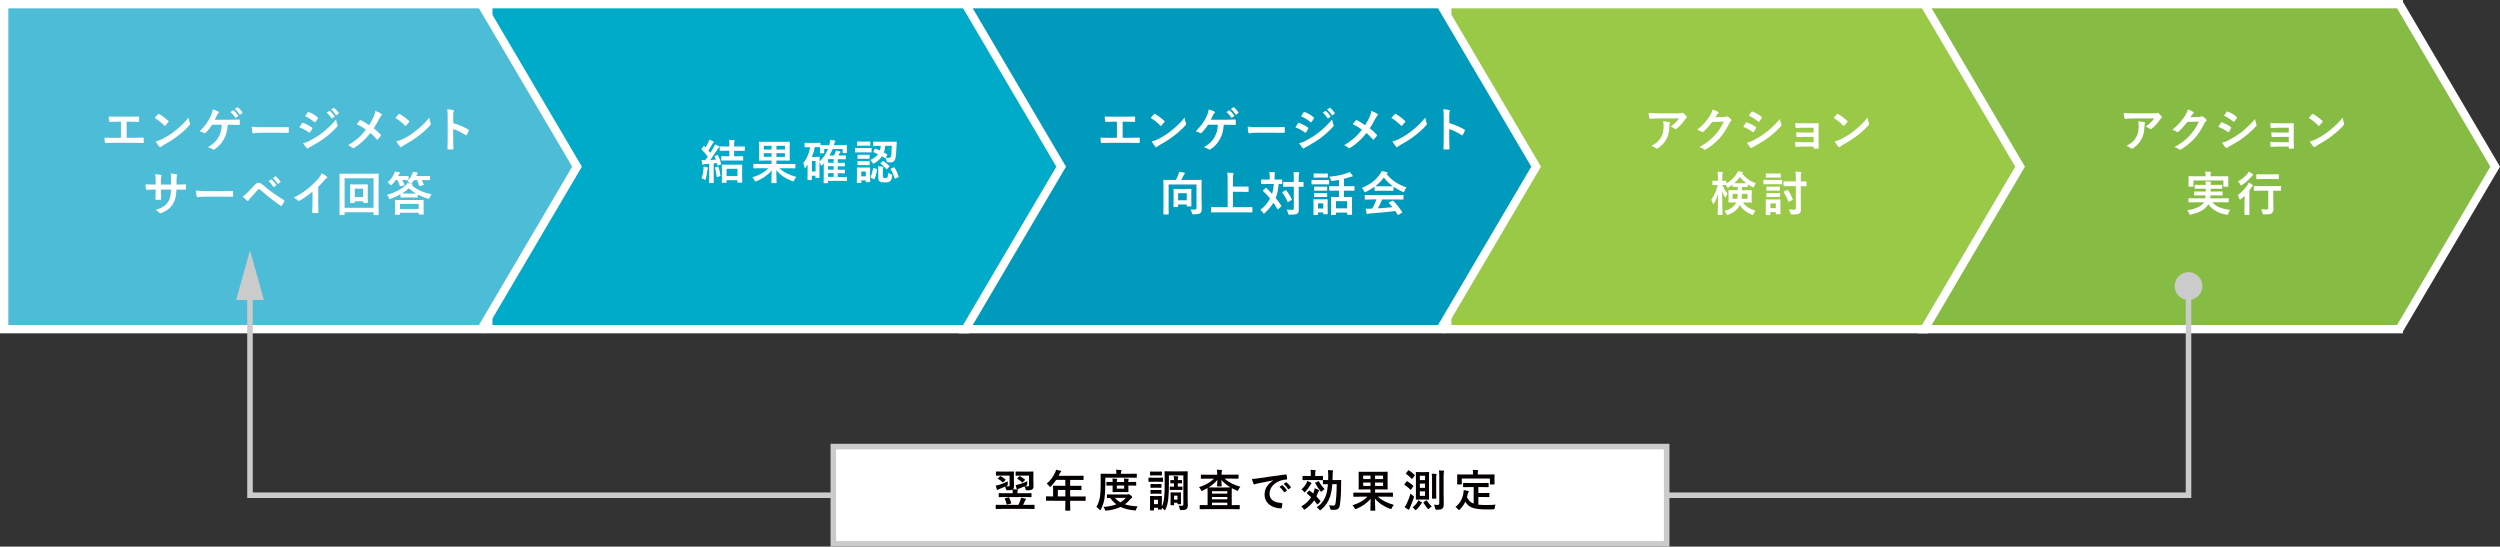 <?xml version="1.0" encoding="UTF-8"?><svg id="Layer_2" xmlns="http://www.w3.org/2000/svg" viewBox="0 0 900 196.78"><rect x="0" y="0" width="900" height="196.78" fill="#333333" stroke="none"/><defs><style>.cls-1,.cls-2{stroke:#cbcbcb;stroke-miterlimit:10;stroke-width:2px;}.cls-1,.cls-3{fill:#fff;}.cls-4{fill:#4cbcd7;}.cls-4,.cls-5,.cls-6,.cls-7,.cls-8,.cls-9,.cls-10,.cls-3{stroke-width:0px;}.cls-5{fill:#009bbc;}.cls-6{fill:#cbcbcb;}.cls-7{fill:#040000;}.cls-8{fill:#00aac9;}.cls-2{fill:none;}.cls-9{fill:#99c946;}.cls-10{fill:#86bc43;}</style></defs><g id="_台紙"><polygon class="cls-10" points="692.03 118.5 692.03 1.5 863.81 1.5 898.26 60 863.81 118.5 692.03 118.5"/><path class="cls-3" d="M862.95,3l33.57,57-33.57,57h-169.42V3h169.42M865.06,0h-174.54v120h174.54v-.67l34.94-59.33L865.06.67v-.67h0Z"/><polygon class="cls-9" points="520.99 118.5 520.99 1.5 692.77 1.5 727.22 60 692.77 118.5 520.99 118.5"/><path class="cls-3" d="M691.92,3l33.57,57-33.57,57h-169.42V3h169.42M694.03,0h-174.54v120h174.54v-.67l34.94-59.33L694.03.67v-.67h0Z"/><polygon class="cls-5" points="346.76 118.5 346.76 1.5 518.55 1.5 553 60 518.55 118.5 346.76 118.5"/><path class="cls-3" d="M517.69,3l33.57,57-33.57,57h-169.42V3h169.42M519.8,0h-174.54v120h174.54v-.67l34.94-59.33L519.8.67v-.67h0Z"/><polygon class="cls-8" points="175.78 118.5 175.78 1.5 347.56 1.5 382.01 60 347.56 118.5 175.78 118.5"/><path class="cls-3" d="M346.71,3l33.57,57-33.57,57h-169.42V3h169.42M348.82,0h-174.54v120h174.54v-.67l34.94-59.33L348.82.67v-.67h0Z"/><polygon class="cls-4" points="1.5 118.5 1.5 1.5 173.28 1.5 207.73 60 173.28 118.5 1.5 118.5"/><path class="cls-3" d="M172.42,3l33.57,57-33.57,57H3V3h169.42M174.54,0H0v120h174.54v-.67l34.94-59.33L174.54.67v-.67h0Z"/><path class="cls-3" d="M45.61,49.61h2.43c1.14,0,2.28-.03,3.43-.07.19-.02.27.07.27.27.02.44.02.92,0,1.36,0,.22-.05.31-.25.31-.82-.03-2.33-.07-3.43-.07h-6.83c-.7,0-1.8.05-3.13.07-.27.02-.31-.05-.36-.34-.07-.37-.12-.99-.12-1.6,1.22.07,2.52.08,3.6.08h2.31v-5.81h-1.33c-1.22,0-1.94.03-2.63.07-.2.02-.24-.1-.29-.36-.07-.34-.14-1-.14-1.58.85.08,1.53.07,2.94.07h4.81c1.04,0,1.97,0,2.97-.05.17-.02.22.09.22.27.02.43.02.9,0,1.33-.02.22-.05.32-.24.32-1.14-.05-1.97-.07-2.92-.07h-1.33v5.8Z"/><path class="cls-3" d="M56.85,41.13c.07-.08.15-.14.24-.14.07,0,.14.03.22.08.87.46,2.28,1.5,3.25,2.41.1.1.15.17.15.24s-.03.14-.1.22c-.25.34-.82,1.02-1.05,1.27-.08.09-.14.14-.2.14s-.14-.05-.22-.14c-1.02-1.05-2.24-2.02-3.47-2.77.37-.46.87-.99,1.19-1.33ZM58.33,50.09c2.07-1.07,3.18-1.78,4.9-3.16,2.07-1.68,3.21-2.77,4.66-4.62.1.85.25,1.43.48,1.99.05.12.08.22.08.32,0,.15-.08.29-.27.51-.9,1.05-2.36,2.41-3.91,3.6-1.41,1.1-2.84,2.06-5.13,3.33-.76.46-.99.63-1.14.78-.1.1-.2.17-.31.17-.08,0-.19-.07-.29-.19-.42-.48-.95-1.17-1.36-1.89.87-.24,1.39-.39,2.29-.85Z"/><path class="cls-3" d="M81.99,44.89c-.15,2.26-.53,3.65-1.38,5.2-.83,1.48-1.97,2.79-3.37,3.64-.1.08-.24.14-.36.14-.1,0-.19-.03-.29-.12-.51-.34-1.16-.58-1.75-.75,1.97-1.17,3.04-2.21,3.84-3.65.73-1.31,1.09-2.63,1.17-4.45h-3.5c-.71,1.12-1.58,2.18-2.36,2.92-.08.08-.19.14-.29.14-.08,0-.17-.03-.24-.08-.43-.27-1.07-.51-1.58-.61,1.9-1.85,3.08-3.54,4.01-5.54.37-.85.58-1.43.68-2.35.66.2,1.51.49,2.04.78.14.05.2.17.2.29s-.07.26-.19.32c-.24.15-.41.48-.51.7-.25.59-.56,1.21-.78,1.63h5.46c1.05,0,2.19-.07,3.26-.08.2,0,.27.08.27.31.02.46.02.92,0,1.38,0,.17-.07.27-.24.27-.7-.03-2.07-.07-3.11-.07h-1ZM83.87,39.72c.08-.07.15-.05.25.03.53.41,1.14,1.09,1.62,1.82.07.1.07.19-.05.27l-.71.53c-.12.08-.2.07-.29-.05-.51-.78-1.05-1.43-1.72-1.97l.9-.63ZM85.38,38.62c.1-.07.15-.05.25.03.63.48,1.24,1.16,1.62,1.75.07.1.08.2-.05.31l-.68.53c-.14.1-.22.05-.29-.05-.46-.73-1-1.38-1.7-1.95l.85-.61Z"/><path class="cls-3" d="M93.74,47.8c-1.68,0-2.33.2-2.5.2-.2,0-.34-.1-.39-.36-.08-.39-.19-1.19-.25-2.06,1.1.17,1.95.2,3.67.2h5.47c1.29,0,2.6-.03,3.91-.05.25-.02.31.03.31.24.03.51.03,1.09,0,1.6,0,.2-.07.27-.31.25-1.28-.02-2.53-.03-3.79-.03h-6.12Z"/><path class="cls-3" d="M108.68,44.38c.08-.12.17-.2.32-.17,1.28.43,2.29.97,3.26,1.67.12.08.19.15.19.26,0,.05-.03.12-.07.19-.19.46-.48.9-.75,1.29-.08.1-.15.17-.22.17s-.12-.03-.2-.1c-1.09-.8-2.19-1.36-3.43-1.85.42-.68.7-1.17.9-1.44ZM111.43,50.68c1.61-.85,3.01-1.65,4.66-2.94,1.36-1.04,3.18-2.67,4.9-4.74.1.75.24,1.17.49,1.9.05.12.08.22.08.32,0,.14-.05.26-.19.39-1.58,1.7-2.65,2.63-4.32,3.93-1.48,1.12-3.06,2.09-5.08,3.2-.41.22-.82.41-.99.58-.1.1-.19.14-.27.14-.12,0-.24-.07-.34-.2-.36-.36-.82-1.02-1.26-1.73.71-.14,1.31-.32,2.31-.83ZM110.74,40.47c.12-.2.22-.24.42-.14,1.09.44,2.26,1.07,3.2,1.89.1.07.14.15.14.22s-.02.14-.07.22c-.24.43-.58.97-.87,1.27-.05.08-.12.1-.17.1-.08,0-.17-.05-.25-.12-.88-.73-2.21-1.6-3.3-2.09.29-.44.61-.92.9-1.36ZM118.52,39.94c.08-.07.15-.05.25.03.53.41,1.14,1.09,1.62,1.82.07.1.07.19-.05.27l-.71.53c-.12.08-.2.07-.29-.05-.51-.78-1.05-1.43-1.72-1.97l.9-.63ZM120.04,38.84c.1-.07.15-.05.25.03.63.48,1.24,1.16,1.62,1.75.07.1.08.2-.05.31l-.68.53c-.14.1-.22.05-.29-.05-.46-.73-1-1.38-1.7-1.95l.85-.61Z"/><path class="cls-3" d="M134.5,42.03c.37-.88.51-1.29.65-2.09.85.31,1.73.73,2.14,1.07.12.08.17.19.17.29,0,.14-.07.27-.19.37-.24.2-.37.43-.77,1.14-.65,1.24-1.27,2.4-1.94,3.37.95.75,1.41,1.17,2.5,2.31.07.09.1.15.1.24,0,.07-.03.14-.08.22-.34.44-.68.82-1.04,1.21-.07.08-.14.12-.2.12-.08,0-.15-.05-.24-.15-.8-.95-1.48-1.61-2.23-2.24-1.94,2.43-3.84,4.1-5.81,5.3-.14.08-.27.14-.39.14s-.22-.03-.32-.12c-.49-.41-1.04-.78-1.53-.94,2.65-1.55,4.5-3.13,6.41-5.58-1.07-.8-1.92-1.34-3.31-2.02.49-.63.9-1.16,1.12-1.39.05-.05.1-.08.17-.08s.14.03.2.07c.88.44,1.96,1.09,2.96,1.78.73-1.12,1.12-1.89,1.63-3.01Z"/><path class="cls-3" d="M143.51,41.13c.07-.08.15-.14.24-.14.07,0,.14.03.22.08.87.46,2.28,1.5,3.25,2.41.1.1.15.17.15.24s-.03.14-.1.22c-.25.34-.82,1.02-1.05,1.27-.08.09-.14.14-.2.14s-.14-.05-.22-.14c-1.02-1.05-2.24-2.02-3.47-2.77.37-.46.87-.99,1.19-1.33ZM144.98,50.09c2.07-1.07,3.18-1.78,4.9-3.16,2.07-1.68,3.21-2.77,4.66-4.62.1.85.25,1.43.48,1.99.05.12.08.22.08.32,0,.15-.08.29-.27.51-.9,1.05-2.36,2.41-3.91,3.6-1.41,1.1-2.84,2.06-5.13,3.33-.76.46-.99.63-1.14.78-.1.1-.2.17-.31.17-.08,0-.19-.07-.29-.19-.42-.48-.95-1.17-1.36-1.89.87-.24,1.39-.39,2.29-.85Z"/><path class="cls-3" d="M163.17,44.31c2.07.65,3.72,1.31,5.41,2.31.19.1.27.22.19.44-.22.56-.49,1.09-.73,1.48-.07.12-.14.19-.22.19-.05,0-.12-.02-.19-.08-1.56-1-3.09-1.75-4.47-2.18v3.76c0,1.1.03,2.11.07,3.33.02.2-.07.25-.31.25-.49.03-1.02.03-1.51,0-.24,0-.32-.05-.32-.25.05-1.26.07-2.26.07-3.35v-8.36c0-1.27-.05-1.84-.17-2.52.78.05,1.63.14,2.12.27.24.05.32.15.32.29,0,.1-.05.24-.14.39-.12.22-.12.65-.12,1.6v2.43Z"/><path class="cls-3" d="M64.15,66.44c.83,0,1.79-.02,2.57-.05.2-.02.22.08.24.27.03.43.03.92,0,1.34-.02.22-.05.29-.29.27-.58,0-1.61-.02-2.45-.02h-.7c-.1,2.43-.48,3.86-1.31,5.24-.85,1.41-2.23,2.43-4.01,3.16-.24.1-.37.15-.48.15s-.19-.05-.32-.19c-.51-.53-.83-.76-1.41-1.02,2.41-.75,3.72-1.61,4.59-3.01.66-1.09.93-2.26,1-4.33h-3.62v.61c0,1,0,1.92.05,2.82.02.19-.1.22-.29.24-.44.03-1,.03-1.46,0-.22-.02-.32-.05-.31-.24.05-.88.08-1.72.08-2.79v-.65h-.51c-.92,0-2.28.05-2.8.08-.14,0-.19-.1-.2-.32-.07-.36-.08-.95-.12-1.65.71.05,1.82.09,3.13.09h.51v-1.24c0-1.09-.03-1.51-.2-2.5.88.08,1.72.17,2.07.27.19.03.25.12.25.24,0,.1-.05.22-.1.36-.12.31-.12.48-.12,1.63v1.24h3.65l.02-1.67c.02-.95-.03-1.73-.15-2.33.65.07,1.58.17,1.99.29.24.05.31.14.31.27,0,.07-.02.17-.07.31-.12.32-.14.77-.14,1.5v1.61h.59Z"/><path class="cls-3" d="M73.68,70.8c-1.68,0-2.33.2-2.5.2-.2,0-.34-.1-.39-.36-.08-.39-.19-1.19-.25-2.06,1.1.17,1.95.2,3.67.2h5.47c1.29,0,2.6-.03,3.91-.05.25-.02.31.03.31.24.03.51.03,1.09,0,1.6,0,.2-.07.27-.31.25-1.28-.02-2.53-.03-3.79-.03h-6.12Z"/><path class="cls-3" d="M89.12,69.28c.83-.85,1.67-1.72,2.46-2.57.68-.71,1-.9,1.53-.9s.85.14,1.48.7c2.16,1.92,4.76,3.77,7.62,5.52.22.1.25.27.15.46-.31.61-.6,1.09-.88,1.48-.08.12-.17.19-.26.19-.07,0-.12-.02-.19-.07-2.7-1.87-5.08-3.76-7.53-5.93-.1-.08-.19-.12-.27-.12-.12,0-.19.05-.27.14-.83.87-1.6,1.78-2.77,3.08-.46.51-.59.73-.68.87s-.19.22-.31.22c-.07,0-.15-.03-.24-.12-.46-.37-.97-.87-1.58-1.5.68-.42,1.09-.76,1.73-1.44ZM97.57,64.62c.08-.07.15-.05.25.03.53.41,1.14,1.09,1.62,1.82.07.1.07.19-.05.27l-.71.53c-.12.08-.2.07-.29-.05-.51-.78-1.05-1.43-1.72-1.97l.9-.63ZM99.09,63.52c.1-.07.15-.05.25.03.63.48,1.24,1.16,1.62,1.75.07.1.08.2-.05.31l-.68.53c-.14.1-.22.05-.29-.05-.46-.73-1-1.38-1.7-1.95l.85-.61Z"/><path class="cls-3" d="M114.56,72.87c0,1.17.02,2.18.05,3.54.02.22-.07.29-.25.29-.54.03-1.16.03-1.7,0-.19,0-.25-.07-.24-.27.02-1.22.07-2.33.07-3.48v-3.96c-1.5,1.26-3.31,2.55-4.67,3.26-.08.05-.17.07-.25.07-.14,0-.24-.05-.36-.17-.39-.39-.95-.73-1.46-1,2.35-1.21,3.79-2.19,5.35-3.48,1.34-1.1,2.57-2.29,3.62-3.55.58-.68.8-1.02,1.07-1.75.76.43,1.51.88,1.89,1.19.1.07.14.17.14.25,0,.14-.1.29-.24.37-.29.19-.56.44-1.02.94-.66.8-1.29,1.46-1.99,2.14v5.63Z"/><path class="cls-3" d="M124.06,77.24c0,.17-.02.19-.19.19h-1.46c-.17,0-.19-.02-.19-.19,0-.12.03-1.26.03-6.51v-3.35c0-3.38-.03-4.56-.03-4.67,0-.17.02-.19.19-.19.12,0,.68.03,2.28.03h9.16c1.6,0,2.16-.03,2.28-.03.17,0,.19.02.19.19,0,.12-.03,1.29-.03,4.1v3.93c0,5.25.03,6.39.03,6.49,0,.17-.02.19-.19.19h-1.46c-.17,0-.19-.02-.19-.19v-.82h-10.42v.83ZM124.06,64.17v10.64h10.42v-10.64h-10.42ZM132.39,70.54c0,1.63.03,2.21.03,2.33,0,.17-.02.19-.19.19h-1.31c-.19,0-.2-.02-.2-.19v-.41h-2.99v.41c0,.17-.02.19-.19.19h-1.33c-.17,0-.19-.02-.19-.19,0-.12.03-.7.03-2.33v-2.29c0-1.12-.03-1.6-.03-1.7,0-.17.02-.19.19-.19.12,0,.54.03,1.85.03h2.33c1.31,0,1.73-.03,1.84-.03.17,0,.19.02.19.19,0,.1-.03.58-.03,1.61v2.38ZM127.73,67.91v3.03h2.99v-3.03h-2.99Z"/><path class="cls-3" d="M144.19,69.96c-1.11.61-2.28,1.16-3.5,1.6-.19.07-.31.1-.39.1-.15,0-.2-.12-.32-.44-.15-.41-.39-.82-.65-1.09,3.01-.87,4.96-1.9,6.68-3.42.34-.29.53-.56.68-.82.34.05.65.12.95.19-.05-.03-.1-.1-.15-.17-.25-.27-.56-.51-.87-.66l.41-.42s-.08.02-.15.02c-.1,0-.53-.03-1.94-.03h-.14c.29.49.54,1.04.78,1.65.07.17.05.22-.15.27l-1.19.27c-.25.07-.29.07-.34-.12-.19-.71-.46-1.46-.77-2.07h-.66c-.41.63-.88,1.19-1.36,1.65-.19.17-.27.25-.37.25-.08,0-.17-.1-.36-.32-.24-.31-.58-.61-.85-.76,1.02-.87,1.7-1.78,2.28-2.96.15-.25.25-.53.36-.93.58.08,1.12.2,1.58.29.17.05.25.1.25.2s-.05.17-.17.27c-.1.08-.15.17-.27.41-.08.15-.15.31-.22.46h1.6c1.41,0,1.84-.03,1.94-.03.19,0,.2.02.2.2v1.12c0,.07,0,.1-.02.14.59-.68.99-1.36,1.28-2.07.12-.24.24-.56.32-.92.49.07,1.12.17,1.48.27.17.05.27.1.27.2,0,.12-.07.19-.17.31-.08.08-.15.25-.31.59l-.08.19h2.52c1.62,0,2.16-.03,2.26-.03.19,0,.2.02.2.2v1.12c0,.17-.02.19-.2.19-.1,0-.65-.03-2.26-.03h-.56c.29.49.51.99.73,1.56.07.17.03.2-.19.26l-1.14.29c-.27.07-.29.05-.34-.14-.2-.71-.46-1.38-.75-1.97h-1.02c-.24.37-.53.76-.87,1.14-.1.12-.17.19-.24.24l.24.07c.17.05.31.14.31.24,0,.12-.03.17-.22.25,1.62,1.44,3.93,2.55,7.07,3.16-.29.36-.51.75-.71,1.21-.14.32-.19.44-.34.44-.08,0-.2-.03-.39-.08-1.24-.37-2.45-.87-3.54-1.44v.87c0,.17-.02.19-.19.19-.1,0-.51-.03-1.82-.03h-2.19c-1.33,0-1.73.03-1.84.03-.17,0-.19-.02-.19-.19v-.94ZM142.37,77.31c-.17,0-.19-.02-.19-.19,0-.1.03-.48.03-2.45v-.99c0-1-.03-1.41-.03-1.53,0-.15.02-.17.19-.17.12,0,.7.03,2.33.03h5.3c1.63,0,2.21-.03,2.33-.03.17,0,.19.02.19.17,0,.1-.03.53-.03,1.31v1.16c0,1.95.03,2.33.03,2.43,0,.15-.02.17-.19.17h-1.43c-.17,0-.19-.02-.19-.17v-.46h-6.73v.53c0,.17-.02.19-.19.19h-1.43ZM143.99,75.21h6.73v-1.8h-6.73v1.8ZM149.73,69.66c-.99-.58-1.84-1.21-2.5-1.9-.75.7-1.6,1.33-2.52,1.89.27.02.73.02,1.5.02h3.52Z"/><path class="cls-3" d="M404.17,49.61h2.43c1.14,0,2.28-.03,3.43-.07.19-.02.27.07.27.27.02.44.02.92,0,1.36,0,.22-.05.31-.25.31-.82-.03-2.33-.07-3.43-.07h-6.83c-.7,0-1.8.05-3.13.07-.27.02-.31-.05-.36-.34-.07-.37-.12-.99-.12-1.6,1.22.07,2.52.08,3.6.08h2.31v-5.81h-1.33c-1.22,0-1.94.03-2.63.07-.2.02-.24-.1-.29-.36-.07-.34-.14-1-.14-1.58.85.08,1.53.07,2.94.07h4.81c1.04,0,1.97,0,2.97-.05.17-.02.22.09.22.27.02.43.02.9,0,1.33-.02.22-.05.32-.24.32-1.14-.05-1.97-.07-2.92-.07h-1.33v5.8Z"/><path class="cls-3" d="M415.42,41.13c.07-.08.15-.14.24-.14.07,0,.14.03.22.08.87.46,2.28,1.5,3.25,2.41.1.1.15.17.15.24s-.03.14-.1.22c-.25.34-.82,1.02-1.05,1.27-.08.09-.14.14-.2.14s-.14-.05-.22-.14c-1.02-1.05-2.24-2.02-3.47-2.77.37-.46.87-.99,1.19-1.33ZM416.89,50.09c2.07-1.07,3.18-1.78,4.9-3.16,2.07-1.68,3.21-2.77,4.66-4.62.1.85.25,1.43.48,1.99.05.12.08.22.08.32,0,.15-.08.29-.27.51-.9,1.05-2.36,2.41-3.91,3.6-1.41,1.1-2.84,2.06-5.13,3.33-.76.46-.99.63-1.14.78-.1.1-.2.17-.31.17-.08,0-.19-.07-.29-.19-.42-.48-.95-1.17-1.36-1.89.87-.24,1.39-.39,2.29-.85Z"/><path class="cls-3" d="M440.55,44.89c-.15,2.26-.53,3.65-1.38,5.2-.83,1.48-1.97,2.79-3.37,3.64-.1.08-.24.14-.36.14-.1,0-.19-.03-.29-.12-.51-.34-1.16-.58-1.75-.75,1.97-1.17,3.04-2.21,3.84-3.65.73-1.31,1.09-2.63,1.17-4.45h-3.5c-.71,1.12-1.58,2.18-2.36,2.92-.08.08-.19.14-.29.14-.08,0-.17-.03-.24-.08-.43-.27-1.07-.51-1.58-.61,1.9-1.85,3.08-3.54,4.01-5.54.37-.85.58-1.43.68-2.35.66.2,1.51.49,2.04.78.14.05.2.17.2.29s-.07.26-.19.32c-.24.15-.41.48-.51.7-.25.59-.56,1.21-.78,1.63h5.46c1.05,0,2.19-.07,3.26-.08.2,0,.27.08.27.31.02.46.02.92,0,1.38,0,.17-.07.27-.24.27-.7-.03-2.07-.07-3.11-.07h-1ZM442.43,39.72c.08-.07.15-.05.25.03.53.41,1.14,1.09,1.62,1.82.07.1.07.19-.05.27l-.71.53c-.12.08-.2.07-.29-.05-.51-.78-1.05-1.43-1.72-1.97l.9-.63ZM443.95,38.62c.1-.07.15-.05.25.03.63.48,1.24,1.16,1.62,1.75.07.1.08.2-.05.31l-.68.53c-.14.1-.22.05-.29-.05-.46-.73-1-1.38-1.7-1.95l.85-.61Z"/><path class="cls-3" d="M452.3,47.8c-1.68,0-2.33.2-2.5.2-.2,0-.34-.1-.39-.36-.08-.39-.19-1.19-.25-2.06,1.1.17,1.95.2,3.67.2h5.47c1.29,0,2.6-.03,3.91-.05.25-.02.31.03.31.24.03.51.03,1.09,0,1.6,0,.2-.07.27-.31.25-1.28-.02-2.53-.03-3.79-.03h-6.12Z"/><path class="cls-3" d="M467.24,44.38c.08-.12.17-.2.32-.17,1.28.43,2.29.97,3.26,1.67.12.08.19.15.19.26,0,.05-.03.12-.07.19-.19.46-.48.9-.75,1.29-.08.1-.15.17-.22.17s-.12-.03-.2-.1c-1.09-.8-2.19-1.36-3.43-1.85.42-.68.7-1.17.9-1.44ZM470,50.68c1.61-.85,3.01-1.65,4.66-2.94,1.36-1.04,3.18-2.67,4.9-4.74.1.75.24,1.17.49,1.9.05.12.08.22.08.32,0,.14-.05.26-.19.39-1.58,1.7-2.65,2.63-4.32,3.93-1.48,1.12-3.06,2.09-5.08,3.2-.41.22-.82.41-.99.58-.1.1-.19.14-.27.14-.12,0-.24-.07-.34-.2-.36-.36-.82-1.02-1.26-1.73.71-.14,1.31-.32,2.31-.83ZM469.3,40.47c.12-.2.22-.24.42-.14,1.09.44,2.26,1.07,3.2,1.89.1.07.14.15.14.22s-.02.14-.07.22c-.24.43-.58.97-.87,1.27-.05.08-.12.1-.17.1-.08,0-.17-.05-.25-.12-.88-.73-2.21-1.6-3.3-2.09.29-.44.61-.92.9-1.36ZM477.09,39.94c.08-.07.15-.05.25.03.53.41,1.14,1.09,1.62,1.82.07.1.07.19-.05.27l-.71.53c-.12.08-.2.07-.29-.05-.51-.78-1.05-1.43-1.72-1.97l.9-.63ZM478.6,38.84c.1-.07.15-.05.25.03.63.48,1.24,1.16,1.62,1.75.07.1.08.2-.05.31l-.68.53c-.14.1-.22.05-.29-.05-.46-.73-1-1.38-1.7-1.95l.85-.61Z"/><path class="cls-3" d="M493.07,42.03c.37-.88.51-1.29.65-2.09.85.31,1.73.73,2.14,1.07.12.08.17.19.17.29,0,.14-.07.27-.19.37-.24.2-.37.43-.77,1.14-.65,1.24-1.27,2.4-1.94,3.37.95.75,1.41,1.17,2.5,2.31.07.09.1.15.1.24,0,.07-.03.14-.08.22-.34.44-.68.82-1.04,1.21-.07.08-.14.12-.2.12-.08,0-.15-.05-.24-.15-.8-.95-1.48-1.61-2.23-2.24-1.94,2.43-3.84,4.1-5.81,5.3-.14.08-.27.14-.39.14s-.22-.03-.32-.12c-.49-.41-1.04-.78-1.53-.94,2.65-1.55,4.5-3.13,6.41-5.58-1.07-.8-1.92-1.34-3.31-2.02.49-.63.9-1.16,1.12-1.39.05-.05.1-.08.17-.08s.14.03.2.07c.88.44,1.96,1.09,2.96,1.78.73-1.12,1.12-1.89,1.63-3.01Z"/><path class="cls-3" d="M502.07,41.13c.07-.08.15-.14.24-.14.07,0,.14.03.22.08.87.46,2.28,1.5,3.25,2.41.1.1.15.17.15.24s-.03.14-.1.22c-.25.34-.82,1.02-1.05,1.27-.08.09-.14.14-.2.14s-.14-.05-.22-.14c-1.02-1.05-2.24-2.02-3.47-2.77.37-.46.87-.99,1.19-1.33ZM503.55,50.09c2.07-1.07,3.18-1.78,4.9-3.16,2.07-1.68,3.21-2.77,4.66-4.62.1.85.25,1.43.48,1.99.05.12.08.22.08.32,0,.15-.08.29-.27.51-.9,1.05-2.36,2.41-3.91,3.6-1.41,1.1-2.84,2.06-5.13,3.33-.76.46-.99.63-1.14.78-.1.1-.2.17-.31.17-.08,0-.19-.07-.29-.19-.42-.48-.95-1.17-1.36-1.89.87-.24,1.39-.39,2.29-.85Z"/><path class="cls-3" d="M521.74,44.31c2.07.65,3.72,1.31,5.41,2.31.19.1.27.22.19.44-.22.56-.49,1.09-.73,1.48-.07.12-.14.19-.22.19-.05,0-.12-.02-.19-.08-1.56-1-3.09-1.75-4.47-2.18v3.76c0,1.1.03,2.11.07,3.33.02.2-.07.25-.31.25-.49.03-1.02.03-1.51,0-.24,0-.32-.05-.32-.25.05-1.26.07-2.26.07-3.35v-8.36c0-1.27-.05-1.84-.17-2.52.78.05,1.63.14,2.12.27.24.05.32.15.32.29,0,.1-.05.24-.14.39-.12.22-.12.65-.12,1.6v2.43Z"/><path class="cls-3" d="M432.59,72.36c0,1.48.03,2.38.03,2.97,0,.63-.15,1.09-.49,1.39-.34.29-.99.39-2.41.43-.54,0-.53-.02-.65-.51-.12-.51-.27-.92-.48-1.24.53.03.97.07,1.43.07.49,0,.71-.12.71-.54v-8.53h-10.03v8.14c0,1.6.03,2.4.03,2.5,0,.15-.02.17-.19.17h-1.53c-.17,0-.19-.02-.19-.17,0-.12.03-.93.03-2.72v-6.65c0-1.78-.03-2.62-.03-2.74,0-.17.02-.19.19-.19.12,0,.7.03,2.31.03h1.99c.36-.66.68-1.38.9-1.95.12-.31.19-.54.25-.95.7.08,1.41.19,1.9.29.15.03.2.12.2.22,0,.14-.07.22-.14.29-.14.12-.22.24-.29.41-.25.54-.56,1.16-.87,1.7h4.83c1.62,0,2.19-.03,2.29-.03.19,0,.2.02.2.19,0,.1-.03,1.04-.03,2.82v4.61ZM422.66,74.55c-.17,0-.19-.02-.19-.19,0-.12.03-.54.03-2.84v-1.46c0-1.31-.03-1.75-.03-1.87,0-.17.02-.19.19-.19.1,0,.53.03,1.8.03h2.43c1.29,0,1.7-.03,1.82-.03.17,0,.19.02.19.19,0,.1-.03.54-.03,1.58v1.6c0,2.24.03,2.65.03,2.75,0,.17-.02.19-.19.19h-1.28c-.19,0-.2-.02-.2-.19v-.51h-3.11v.75c0,.17-.02.19-.19.19h-1.27ZM424.12,72.09h3.11v-2.53h-3.11v2.53Z"/><path class="cls-3" d="M438.36,76.44c-1.53,0-2.06.03-2.16.03-.17,0-.19-.02-.19-.19v-1.55c0-.17.02-.19.19-.19.1,0,.63.03,2.16.03h3.59v-9.59c0-1.38-.02-2.07-.14-2.84.65.02,1.41.05,1.99.12.17.02.31.12.31.22,0,.14-.07.25-.12.39-.07.19-.12.61-.12,1.63v2.69h3.33c1.48,0,1.99-.03,2.09-.03.17,0,.19.02.19.19v1.55c0,.17-.02.19-.19.19-.1,0-.61-.03-2.09-.03h-3.33v5.52h4.64c1.53,0,2.06-.03,2.16-.03.17,0,.19.02.19.19v1.55c0,.17-.02.19-.19.19-.1,0-.63-.03-2.16-.03h-10.15Z"/><path class="cls-3" d="M455.62,67.7c.07-.07.12-.08.17-.08s.1.02.15.08c.68.68,1.36,1.38,2.01,2.09.29-.9.51-2.04.61-3.55h-2.33c-1.46,0-1.96.03-2.06.03-.17,0-.19-.02-.19-.2v-1.27c0-.17.02-.19.19-.19.1,0,.59.03,2.06.03h.87v-1.09c0-.75-.03-1.19-.14-1.65.63.02,1.17.03,1.8.12.17,0,.27.07.27.17,0,.12-.05.2-.1.34-.05.14-.08.36-.08,1.02v1.09h.49c1.48,0,1.97-.03,2.07-.03.17,0,.19.02.19.19v1.27c0,.19-.02.2-.19.2-.08,0-.37-.02-1.09-.03-.17,2.07-.54,3.69-1.07,5.03.7.87,1.36,1.77,1.99,2.72.1.14.12.19-.05.36l-1,.92c-.07.07-.14.12-.19.12s-.08-.05-.15-.15c-.44-.78-.92-1.53-1.43-2.26-.8,1.38-2.01,2.74-3.08,3.69-.17.15-.27.24-.36.24-.1,0-.19-.12-.34-.36-.24-.41-.56-.73-.92-1,1.53-1.19,2.46-2.18,3.5-4.11-.73-.9-1.56-1.77-2.48-2.63-.14-.1-.14-.15.02-.31l.85-.78ZM462.71,68.52c.17-.1.24-.1.34.03.78.92,1.46,2.01,1.97,3.18.07.17.05.22-.12.32l-1.09.63c-.2.12-.24.1-.31-.07-.51-1.19-1.11-2.26-1.85-3.21-.12-.15-.08-.2.08-.31l.97-.58ZM467.54,71.88c0,1.19.03,2.48.03,3.43,0,.87-.1,1.24-.53,1.6-.36.27-1.05.37-2.7.37-.51,0-.51.02-.63-.51-.14-.53-.29-.94-.51-1.27.66.05,1.43.07,1.94.05.49,0,.63-.14.63-.54v-7.79h-1.63c-1.43,0-1.9.03-2.01.03-.17,0-.19-.02-.19-.19v-1.38c0-.17.02-.19.19-.19.1,0,.58.03,2.01.03h1.63v-1.21c0-1.09-.02-1.63-.1-2.4.61.02,1.24.05,1.8.1.17.02.27.1.27.19,0,.15-.05.24-.1.36-.1.2-.1.58-.1,1.72v1.24c1.07,0,1.48-.03,1.56-.03.17,0,.19.02.19.19v1.38c0,.17-.02.19-.19.19-.08,0-.49-.02-1.56-.03v4.66Z"/><path class="cls-3" d="M476.47,64.81c1.29,0,1.72-.03,1.82-.03.17,0,.19.02.19.19v1.21c0,.19-.02.2-.19.2-.1,0-.53-.03-1.82-.03h-2.33c-1.29,0-1.72.03-1.82.03-.15,0-.17-.02-.17-.2v-1.21c0-.17.02-.19.17-.19.1,0,.53.03,1.82.03h2.33ZM477.95,74.47c0,1.97.03,2.35.03,2.45,0,.17-.02.19-.19.19h-1.24c-.17,0-.19-.02-.19-.19v-.46h-1.89v.78c0,.15-.02.17-.19.17h-1.24c-.19,0-.2-.02-.2-.17,0-.12.03-.51.03-2.57v-1.14c0-1.07-.03-1.48-.03-1.6,0-.17.02-.19.2-.19.1,0,.46.03,1.55.03h1.63c1.11,0,1.45-.03,1.56-.03.17,0,.19.02.19.19,0,.1-.03.51-.03,1.31v1.22ZM476.29,62.48c1.09,0,1.43-.03,1.53-.03.19,0,.2.02.2.19v1.12c0,.17-.02.19-.2.19-.1,0-.44-.03-1.53-.03h-1.63c-1.11,0-1.45.03-1.55.03-.17,0-.19-.02-.19-.19v-1.12c0-.17.02-.19.19-.19.1,0,.44.03,1.55.03h1.63ZM476.15,67.21c1.04,0,1.33-.03,1.43-.03.19,0,.2.02.2.19v1.1c0,.17-.02.19-.2.19-.1,0-.39-.03-1.43-.03h-1.44c-1.04,0-1.34.03-1.45.03-.17,0-.19-.02-.19-.19v-1.1c0-.17.02-.19.19-.19.1,0,.41.03,1.45.03h1.44ZM476.15,69.49c1.04,0,1.33-.03,1.43-.03.19,0,.2.02.2.19v1.09c0,.17-.02.19-.2.19-.1,0-.39-.03-1.43-.03h-1.44c-1.04,0-1.34.03-1.45.03-.17,0-.19-.02-.19-.19v-1.09c0-.17.02-.19.19-.19.1,0,.41.03,1.45.03h1.44ZM474.49,73.19v1.87h1.89v-1.87h-1.89ZM480.91,68.62c-1.58,0-2.11.03-2.21.03-.17,0-.19-.02-.19-.19v-1.29c0-.15.02-.17.19-.17.1,0,.63.03,2.21.03h1.11v-2.26c-.77.14-1.55.25-2.35.36-.41.05-.41.03-.54-.37-.15-.51-.37-.9-.59-1.16,2.45-.17,4.73-.66,6.44-1.29.34-.12.61-.25.87-.43.37.39.76.87,1.02,1.22.08.12.12.19.12.29,0,.12-.1.19-.34.19-.17,0-.44.07-.66.14-.68.24-1.41.46-2.18.65v2.67h1.39c1.58,0,2.12-.03,2.23-.03.17,0,.19.02.19.17v1.29c0,.17-.02.19-.19.19-.1,0-.65-.03-2.23-.03h-1.39v2.29h.71c1.43,0,1.94-.03,2.04-.03.17,0,.19.02.19.19,0,.1-.03.58-.03,1.67v1.53c0,2.33.03,2.77.03,2.87,0,.15-.02.17-.19.17h-1.39c-.17,0-.19-.02-.19-.17v-.61h-4.04v.7c0,.15-.02.17-.19.17h-1.39c-.17,0-.19-.02-.19-.17,0-.12.03-.56.03-2.91v-1.33c0-1.34-.03-1.82-.03-1.92,0-.17.02-.19.19-.19.12,0,.61.03,2.04.03h.63v-2.29h-1.11ZM480.93,75.01h4.04v-2.57h-4.04v2.57Z"/><path class="cls-3" d="M494.84,67.21c-.95.7-1.99,1.31-3.08,1.84-.2.1-.32.15-.41.15-.12,0-.17-.12-.31-.43-.2-.42-.44-.8-.77-1.12,2.96-1.17,5.17-2.97,6.53-4.95.29-.42.44-.71.6-1.1.66.08,1.29.2,1.84.36.2.05.31.12.31.24,0,.1-.03.2-.17.27-.1.05-.17.1-.24.15,1.92,2.35,4.22,3.82,7.19,4.86-.32.41-.54.82-.73,1.27-.12.31-.17.43-.29.43-.09,0-.2-.05-.39-.14-1.16-.51-2.26-1.1-3.25-1.8v1.26c0,.17-.02.19-.19.19-.1,0-.56-.03-1.92-.03h-2.62c-1.36,0-1.82.03-1.92.03-.17,0-.19-.02-.19-.19v-1.29ZM493.75,71.81c-1.6,0-2.14.03-2.24.03-.19,0-.2-.02-.2-.19v-1.27c0-.17.02-.19.2-.19.1,0,.65.03,2.24.03h9.06c1.6,0,2.14-.03,2.24-.03.19,0,.2.02.2.19v1.27c0,.17-.02.19-.2.19-.1,0-.65-.03-2.24-.03h-5.25c-.42,1.05-.93,2.12-1.51,3.2,1.77-.1,3.62-.26,5.24-.43-.39-.48-.78-.95-1.24-1.44-.12-.14-.1-.2.1-.31l1.09-.56c.19-.1.24-.08.36.03,1.16,1.21,2.12,2.43,3.16,3.94.08.14.08.2-.08.32l-1.17.77c-.1.07-.15.1-.2.1s-.08-.03-.14-.12c-.29-.48-.58-.92-.85-1.33-2.82.36-6.29.65-9.18.87-.27.02-.49.08-.61.15-.08.07-.17.1-.29.1s-.2-.08-.24-.24c-.15-.56-.25-1.16-.36-1.75.63.05,1.19.03,1.85,0,.17,0,.36-.02.54-.02.61-1.16,1.1-2.24,1.5-3.3h-1.77ZM499.57,67.07c1.14,0,1.65-.02,1.84-.03-1.22-.88-2.29-1.92-3.21-3.11-.9,1.19-1.94,2.23-3.11,3.11.15.02.63.03,1.87.03h2.62Z"/><path class="cls-3" d="M597.12,42.63c-.97,0-2.01.07-3.01.14-.2.02-.27-.1-.31-.26-.14-.48-.24-1.33-.31-1.84,1.16.08,2.09.12,3.45.12h7.29c.71,0,1-.03,1.17-.1.08-.03.24-.12.32-.12.14,0,.27.1.39.24.37.32.7.68,1.02,1.07.08.1.14.2.14.31,0,.14-.08.25-.24.36-.19.14-.32.31-.46.49-.8,1.21-1.85,2.38-2.99,3.28-.1.1-.22.15-.36.15s-.29-.07-.41-.17c-.42-.34-.85-.53-1.41-.7,1.36-1.02,2.19-1.75,3.04-2.97h-7.34ZM598.07,49.26c.65-1.21.83-2.36.83-4.01,0-.63-.03-1.02-.17-1.6.83.09,1.72.2,2.19.32.22.05.29.17.29.32,0,.1-.03.2-.08.31-.12.24-.14.41-.15.7-.05,1.65-.22,3.16-1,4.67-.66,1.27-1.68,2.48-3.09,3.38-.15.1-.31.17-.48.17-.12,0-.24-.05-.34-.15-.41-.36-.9-.63-1.55-.87,1.85-.97,2.82-1.89,3.55-3.25Z"/><path class="cls-3" d="M620.61,42.12c.44-.02.66-.08.85-.2.07-.05.14-.07.22-.07s.17.03.27.1c.42.27.82.59,1.16.92.15.14.22.27.22.39,0,.14-.08.25-.2.36-.24.19-.41.43-.56.73-1.14,2.31-2.23,3.96-3.37,5.25-1.46,1.65-3.48,3.3-5.17,4.23-.1.07-.19.08-.27.08-.14,0-.25-.07-.39-.19-.42-.34-.95-.59-1.62-.78,2.65-1.46,4-2.53,5.66-4.33,1.34-1.5,2.12-2.65,3.14-4.83l-4.11.12c-1.39,1.72-2.24,2.69-3.21,3.48-.12.12-.24.19-.36.19-.08,0-.17-.03-.25-.1-.42-.31-1.05-.61-1.63-.73,2.21-1.8,3.52-3.38,4.57-5.05.56-.95.82-1.48,1-2.29.97.34,1.62.63,1.99.9.12.08.17.19.17.29s-.05.2-.19.29c-.17.1-.29.29-.43.46-.19.29-.36.54-.56.85l3.06-.07Z"/><path class="cls-3" d="M628.46,44.21c.08-.12.17-.2.32-.17,1.28.42,2.29.97,3.26,1.67.12.08.19.15.19.25,0,.05-.03.12-.07.19-.19.46-.48.9-.75,1.29-.08.1-.15.17-.22.17s-.12-.03-.2-.1c-1.09-.8-2.19-1.36-3.43-1.85.42-.68.7-1.17.9-1.44ZM631.21,50.51c1.61-.85,3.01-1.65,4.66-2.94,1.36-1.04,3.18-2.67,4.9-4.74.1.75.24,1.17.49,1.9.05.12.08.22.08.32,0,.14-.05.26-.19.39-1.58,1.7-2.65,2.63-4.32,3.93-1.48,1.12-3.06,2.09-5.08,3.2-.41.22-.82.41-.99.58-.1.1-.19.14-.27.14-.12,0-.24-.07-.34-.2-.36-.36-.82-1.02-1.26-1.73.71-.14,1.31-.32,2.31-.83ZM630.51,40.3c.12-.2.22-.24.42-.14,1.09.44,2.26,1.07,3.2,1.89.1.07.14.15.14.22s-.02.14-.07.22c-.24.43-.58.97-.87,1.27-.05.08-.12.1-.17.1-.08,0-.17-.05-.25-.12-.88-.73-2.21-1.6-3.3-2.09.29-.44.61-.92.9-1.36Z"/><path class="cls-3" d="M652.91,45.98h-3.93c-.8,0-1.62.08-2.38.1-.15.02-.24-.12-.25-.39-.03-.42-.05-.75-.08-1.39.97.08,1.5.08,2.72.08h2.96c.83,0,1.77,0,2.52-.03.2,0,.27.1.25.27,0,.76-.03,1.48-.03,2.23v3.93c0,.76.03,1.55.07,2.41,0,.25-.08.31-.37.32-.27.02-.82.03-1.16.03-.27,0-.31-.05-.31-.25v-.51h-4.03c-.8,0-1.56.03-2.35.08-.17,0-.22-.08-.24-.34-.05-.34-.08-.83-.08-1.41.92.07,1.75.07,2.74.07h3.96v-1.9h-3.6c-.77,0-1.6.03-2.33.07-.2,0-.27-.1-.29-.37-.05-.34-.07-.78-.07-1.36.92.07,1.55.08,2.65.08h3.64v-1.72Z"/><path class="cls-3" d="M661.28,41.13c.07-.08.15-.14.24-.14.07,0,.14.03.22.08.87.46,2.28,1.5,3.25,2.41.1.1.15.17.15.24s-.03.14-.1.22c-.25.34-.82,1.02-1.05,1.27-.08.09-.14.14-.2.14s-.14-.05-.22-.14c-1.02-1.05-2.24-2.02-3.47-2.77.37-.46.87-.99,1.19-1.33ZM662.76,50.09c2.07-1.07,3.18-1.78,4.9-3.16,2.07-1.68,3.21-2.77,4.66-4.62.1.85.25,1.43.48,1.99.05.12.08.22.08.32,0,.15-.08.29-.27.51-.9,1.05-2.36,2.41-3.91,3.6-1.41,1.1-2.84,2.06-5.13,3.33-.76.46-.99.63-1.14.78-.1.1-.2.17-.31.17-.08,0-.19-.07-.29-.19-.42-.48-.95-1.17-1.36-1.89.87-.24,1.39-.39,2.29-.85Z"/><path class="cls-3" d="M618.17,66.61c-1.11,0-1.45.03-1.55.03-.15,0-.17-.02-.17-.2v-1.19c0-.17.02-.19.17-.19.1,0,.44.03,1.55.03h.29v-1c0-1.02-.02-1.6-.14-2.28.65.02,1.14.05,1.63.12.17.02.29.08.29.19,0,.14-.03.22-.1.36-.08.2-.12.48-.12,1.6v1.02c.87,0,1.17-.03,1.27-.03.17,0,.19.02.19.19v.83c1.46-.87,2.77-2.09,3.65-3.45.24-.37.39-.65.53-1.02.65.1,1.1.19,1.56.31.14.03.22.08.22.22,0,.08-.03.15-.14.22l-.15.12c1.21,1.5,2.77,2.65,4.96,3.52-.24.27-.46.65-.59,1.04-.1.31-.17.42-.29.42-.08,0-.2-.05-.41-.15-.58-.31-1.1-.61-1.6-.95v.76c0,.17-.02.19-.2.19-.1,0-.46-.03-1.63-.03h-.24c0,.42-.02.83-.02,1.21h1.16c1.53,0,2.06-.03,2.16-.03.17,0,.19.02.19.19,0,.08-.03.44-.03,1.29v1.5c0,.83.03,1.17.03,1.27,0,.19-.02.2-.19.2-.1,0-.63-.03-2.16-.03h-.83c.97,1.43,2.52,2.38,4.5,2.92-.27.34-.48.7-.65,1.14-.12.31-.19.44-.32.44-.08,0-.2-.05-.41-.14-1.9-.8-3.33-1.87-4.22-3.47-.66,1.44-2.07,2.75-4.15,3.5-.19.07-.31.1-.39.1-.15,0-.2-.12-.34-.43-.19-.41-.44-.73-.71-1,2.24-.61,3.67-1.7,4.25-3.08h-.42c-1.51,0-2.04.03-2.16.03-.17,0-.19-.02-.19-.2,0-.1.03-.44.03-1.27v-1.5c0-.85-.03-1.19-.03-1.29,0-.17.02-.19.19-.19.12,0,.65.03,2.16.03h.97v-1.21h-.08c-1.09,0-1.45.03-1.55.03-.19,0-.2-.02-.2-.19v-.65c-.42.34-.87.65-1.34.93-.2.12-.32.19-.41.19-.12,0-.17-.12-.32-.41-.1-.19-.2-.37-.32-.54h-.05c-.1,0-.39-.02-1.21-.03.44,1.19,1.12,2.31,1.84,3.13-.22.31-.44.7-.58,1.09-.07.2-.14.32-.2.32s-.14-.08-.22-.25c-.36-.61-.7-1.29-.95-2.07.02,4.45.12,8.07.12,8.36,0,.17-.02.19-.19.19h-1.33c-.19,0-.2-.02-.2-.19,0-.27.1-3.52.12-7.39-.34,1.26-.82,2.4-1.43,3.4-.1.19-.19.29-.25.29s-.14-.09-.19-.29c-.15-.49-.37-.97-.58-1.24,1-1.46,1.85-3.2,2.33-5.34h-.2ZM623.74,69.79v1.78h1.67c.07-.46.12-1.04.14-1.78h-1.8ZM627.4,65.97c.63,0,1,0,1.26-.02-.88-.66-1.65-1.39-2.29-2.24-.58.82-1.26,1.56-2.01,2.24.24.02.61.02,1.21.02h1.84ZM629.13,69.79h-2.01c-.03.7-.07,1.27-.14,1.78h2.14v-1.78Z"/><path class="cls-3" d="M639.62,64.78c1.28,0,1.68-.03,1.79-.03.17,0,.19.02.19.19v1.21c0,.19-.02.2-.19.2-.1,0-.51-.03-1.79-.03h-2.84c-1.26,0-1.67.03-1.77.03-.15,0-.17-.02-.17-.2v-1.21c0-.17.02-.19.17-.19.1,0,.51.03,1.77.03h2.84ZM640.95,74.47c0,1.97.03,2.35.03,2.45,0,.17-.02.19-.19.19h-1.31c-.17,0-.19-.02-.19-.19v-.54h-1.94v.85c0,.17-.02.19-.19.19h-1.29c-.19,0-.2-.02-.2-.19,0-.1.03-.49.03-2.55v-1.12c0-1.07-.03-1.48-.03-1.6,0-.17.02-.19.2-.19.08,0,.44.03,1.51.03h1.87c1.07,0,1.41-.03,1.53-.03.17,0,.19.02.19.19,0,.1-.03.51-.03,1.31v1.21ZM639.38,62.48c1.05,0,1.39-.03,1.5-.03.19,0,.2.02.2.19v1.12c0,.17-.02.19-.2.19-.1,0-.44-.03-1.5-.03h-1.97c-1.09,0-1.43.03-1.51.03-.17,0-.19-.02-.19-.19v-1.12c0-.17.02-.19.19-.19.08,0,.42.03,1.51.03h1.97ZM639.18,67.19c1,0,1.29-.03,1.39-.03.19,0,.2.02.2.19v1.1c0,.17-.02.19-.2.19-.1,0-.39-.03-1.39-.03h-1.7c-1,0-1.31.03-1.41.03-.15,0-.17-.02-.17-.19v-1.1c0-.17.02-.19.17-.19.1,0,.41.03,1.41.03h1.7ZM639.18,69.49c1,0,1.29-.03,1.39-.03.19,0,.2.02.2.19v1.09c0,.17-.02.19-.2.19-.1,0-.39-.03-1.39-.03h-1.7c-1,0-1.31.03-1.41.03-.15,0-.17-.02-.17-.19v-1.09c0-.17.02-.19.17-.19.1,0,.41.03,1.41.03h1.7ZM637.36,73.24v1.68h1.94v-1.68h-1.94ZM644.41,67c-1.51,0-2.02.03-2.14.03-.17,0-.19-.02-.19-.2v-1.36c0-.17.02-.19.19-.19.12,0,.63.03,2.14.03h2.09v-1.12c0-1.09-.02-1.65-.12-2.41.61.02,1.24.05,1.84.12.17.02.25.1.25.19,0,.14-.03.24-.08.36-.1.2-.1.56-.1,1.72v1.16c1.27,0,1.77-.03,1.87-.03.15,0,.17.02.17.19v1.36c0,.19-.02.2-.17.2-.1,0-.59-.03-1.87-.03v5.25c0,1.12.03,2.09.03,2.96s-.08,1.24-.54,1.6c-.36.27-.99.39-2.63.39q-.53,0-.65-.53c-.12-.54-.27-.97-.51-1.29.66.05,1.36.08,1.87.08s.65-.15.65-.56v-7.9h-2.09ZM643.36,68.4c.19-.1.2-.1.31.05.61.87,1.24,2.04,1.7,3.23.07.17.05.24-.15.34l-1.1.58c-.22.12-.25.12-.32-.07-.44-1.26-1.02-2.36-1.63-3.31-.1-.17-.1-.2.12-.31l1.09-.51Z"/><path class="cls-3" d="M768.15,42.63c-.97,0-2.01.07-3.01.14-.2.02-.27-.1-.31-.26-.14-.48-.24-1.33-.31-1.84,1.16.08,2.09.12,3.45.12h7.29c.71,0,1-.03,1.17-.1.08-.03.24-.12.32-.12.14,0,.27.1.39.24.37.32.7.68,1.02,1.07.08.1.14.2.14.31,0,.14-.08.25-.24.36-.19.14-.32.31-.46.49-.8,1.21-1.85,2.38-2.99,3.28-.1.1-.22.15-.36.15s-.29-.07-.41-.17c-.42-.34-.85-.53-1.41-.7,1.36-1.02,2.19-1.75,3.04-2.97h-7.34ZM769.1,49.26c.65-1.21.83-2.36.83-4.01,0-.63-.03-1.02-.17-1.6.83.09,1.72.2,2.19.32.22.05.29.17.29.32,0,.1-.03.2-.08.31-.12.24-.14.41-.15.7-.05,1.65-.22,3.16-1,4.67-.66,1.27-1.68,2.48-3.09,3.38-.15.1-.31.17-.48.17-.12,0-.24-.05-.34-.15-.41-.36-.9-.63-1.55-.87,1.85-.97,2.82-1.89,3.55-3.25Z"/><path class="cls-3" d="M791.65,42.12c.44-.02.66-.08.85-.2.07-.05.14-.07.22-.07s.17.03.27.1c.42.27.82.59,1.16.92.15.14.22.27.22.39,0,.14-.08.25-.2.36-.24.19-.41.43-.56.73-1.14,2.31-2.23,3.96-3.37,5.25-1.46,1.65-3.48,3.3-5.17,4.23-.1.07-.19.08-.27.08-.14,0-.25-.07-.39-.19-.42-.34-.95-.59-1.62-.78,2.65-1.46,4-2.53,5.66-4.33,1.34-1.5,2.12-2.65,3.14-4.83l-4.11.12c-1.39,1.72-2.24,2.69-3.21,3.48-.12.12-.24.19-.36.19-.08,0-.17-.03-.25-.1-.42-.31-1.05-.61-1.63-.73,2.21-1.8,3.52-3.38,4.57-5.05.56-.95.82-1.48,1-2.29.97.34,1.62.63,1.99.9.12.08.17.19.17.29s-.05.2-.19.29c-.17.1-.29.29-.43.46-.19.29-.36.54-.56.85l3.06-.07Z"/><path class="cls-3" d="M799.49,44.21c.08-.12.17-.2.32-.17,1.28.42,2.29.97,3.26,1.67.12.08.19.15.19.25,0,.05-.03.12-.07.19-.19.46-.48.9-.75,1.29-.08.1-.15.17-.22.17s-.12-.03-.2-.1c-1.09-.8-2.19-1.36-3.43-1.85.42-.68.7-1.17.9-1.44ZM802.25,50.51c1.61-.85,3.01-1.65,4.66-2.94,1.36-1.04,3.18-2.67,4.9-4.74.1.75.24,1.17.49,1.9.05.12.08.22.08.32,0,.14-.05.26-.19.39-1.58,1.7-2.65,2.63-4.32,3.93-1.48,1.12-3.06,2.09-5.08,3.2-.41.22-.82.41-.99.58-.1.1-.19.14-.27.14-.12,0-.24-.07-.34-.2-.36-.36-.82-1.02-1.26-1.73.71-.14,1.31-.32,2.31-.83ZM801.55,40.3c.12-.2.22-.24.42-.14,1.09.44,2.26,1.07,3.2,1.89.1.07.14.15.14.22s-.02.14-.07.22c-.24.43-.58.97-.87,1.27-.05.08-.12.1-.17.1-.08,0-.17-.05-.25-.12-.88-.73-2.21-1.6-3.3-2.09.29-.44.61-.92.9-1.36Z"/><path class="cls-3" d="M823.95,45.98h-3.93c-.8,0-1.62.08-2.38.1-.15.02-.24-.12-.25-.39-.03-.42-.05-.75-.08-1.39.97.08,1.5.08,2.72.08h2.96c.83,0,1.77,0,2.52-.03.2,0,.27.1.25.27,0,.76-.03,1.48-.03,2.23v3.93c0,.76.03,1.55.07,2.41,0,.25-.08.31-.37.32-.27.02-.82.03-1.16.03-.27,0-.31-.05-.31-.25v-.51h-4.03c-.8,0-1.56.03-2.35.08-.17,0-.22-.08-.24-.34-.05-.34-.08-.83-.08-1.41.92.07,1.75.07,2.74.07h3.96v-1.9h-3.6c-.77,0-1.6.03-2.33.07-.2,0-.27-.1-.29-.37-.05-.34-.07-.78-.07-1.36.92.07,1.55.08,2.65.08h3.64v-1.72Z"/><path class="cls-3" d="M832.32,41.13c.07-.08.15-.14.24-.14.07,0,.14.03.22.08.87.46,2.28,1.5,3.25,2.41.1.1.15.17.15.24s-.03.14-.1.22c-.25.34-.82,1.02-1.05,1.27-.08.09-.14.14-.2.14s-.14-.05-.22-.14c-1.02-1.05-2.24-2.02-3.47-2.77.37-.46.87-.99,1.19-1.33ZM833.8,50.09c2.07-1.07,3.18-1.78,4.9-3.16,2.07-1.68,3.21-2.77,4.66-4.62.1.85.25,1.43.48,1.99.05.12.08.22.08.32,0,.15-.08.29-.27.51-.9,1.05-2.36,2.41-3.91,3.6-1.41,1.1-2.84,2.06-5.13,3.33-.76.46-.99.63-1.14.78-.1.1-.2.17-.31.17-.08,0-.19-.07-.29-.19-.42-.48-.95-1.17-1.36-1.89.87-.24,1.39-.39,2.29-.85Z"/><path class="cls-3" d="M790.21,72.82c-1.56,0-2.09.03-2.19.03-.17,0-.19-.02-.19-.19v-1.1c0-.19.02-.2.19-.2.1,0,.63.03,2.19.03h3.69c.07-.32.1-.66.12-1.04h-1.63c-1.63,0-2.21.03-2.31.03-.17,0-.19-.02-.19-.19v-1.07c0-.19.02-.2.19-.2.1,0,.68.03,2.31.03h1.68v-1h-1.56c-1.58,0-2.14.03-2.24.03-.17,0-.19-.02-.19-.2v-1.05c0-.19.02-.2.19-.2.1,0,.66.03,2.24.03h1.55c-.02-.53-.07-.93-.1-1.26.56.02,1.22.03,1.73.1.2.03.31.1.31.22,0,.1-.05.24-.1.36-.05.12-.08.25-.08.58h1.75c1.56,0,2.12-.03,2.23-.03.19,0,.2.02.2.2v1.05c0,.19-.02.2-.2.2-.1,0-.66-.03-2.23-.03h-1.75v1h1.84c1.65,0,2.19-.03,2.29-.03.19,0,.2.02.2.2v1.07c0,.17-.02.19-.2.19-.1,0-.65-.03-2.29-.03h-1.87c-.02.37-.07.71-.1,1.04h4.28c1.56,0,2.09-.03,2.19-.03.19,0,.2.02.2.2v1.1c0,.17-.02.19-.2.19-.1,0-.63-.03-2.19-.03h-3.55c1.36,1.63,3.62,2.41,6.42,2.74-.25.32-.51.82-.65,1.27-.1.36-.15.46-.34.46-.08,0-.2,0-.37-.03-2.74-.46-4.91-1.58-6.48-3.72-.12.2-.25.41-.41.59-1.21,1.56-3.08,2.46-5.81,3.09-.17.03-.32.07-.39.07-.14,0-.2-.12-.32-.46-.15-.48-.42-.88-.65-1.16,2.86-.41,5-1.38,5.85-2.6l.15-.26h-3.2ZM799.76,63.47c1.58,0,2.14-.03,2.24-.03.17,0,.19.02.19.19,0,.08-.03.39-.03.85v.71c0,1.48.03,1.75.03,1.84,0,.17-.02.19-.19.19h-1.39c-.17,0-.19-.02-.19-.19v-2.06h-10.79v2.06c0,.17-.02.19-.2.19h-1.38c-.17,0-.19-.02-.19-.19,0-.08.03-.36.03-1.84v-.58c0-.59-.03-.9-.03-.99,0-.17.02-.19.19-.19.12,0,.68.03,2.24.03h3.71v-.09c0-.73-.03-1.19-.14-1.61.63.02,1.26.05,1.84.1.19.02.27.08.27.15,0,.12-.05.2-.1.34s-.08.36-.08,1.02v.09h3.98Z"/><path class="cls-3" d="M808.04,72.6c0-.59.03-1.44.05-2.12-.42.41-.85.8-1.31,1.17-.17.14-.27.22-.36.22-.1,0-.15-.1-.24-.36-.17-.49-.32-.85-.61-1.21,1.36-1.02,2.65-2.38,3.54-3.71.15-.25.32-.58.46-.88.48.27.88.53,1.27.83.15.14.2.2.2.31,0,.07-.05.14-.12.19-.1.07-.24.19-.36.39-.25.37-.51.75-.78,1.1v6.56c0,1.36.03,2.01.03,2.09,0,.17-.02.19-.19.19h-1.44c-.17,0-.19-.02-.19-.19,0-.1.03-.73.03-2.09v-2.5ZM810.91,62.62c.15.12.24.19.24.31s-.1.19-.25.27c-.12.08-.25.22-.46.48-.73.87-1.95,2.02-3.28,2.91-.17.12-.29.17-.37.17-.12,0-.19-.12-.32-.39-.2-.41-.46-.75-.76-1.05,1.22-.73,2.48-1.72,3.33-2.74.22-.29.37-.54.49-.78.56.27.94.49,1.39.83ZM813.87,68.65c-1.61,0-2.18.03-2.29.03-.17,0-.19-.02-.19-.19v-1.34c0-.17.02-.19.19-.19.12,0,.68.03,2.29.03h4.86c1.61,0,2.18-.03,2.26-.03.17,0,.19.02.19.19v1.34c0,.17-.02.19-.19.19-.08,0-.65-.03-2.26-.03h-.36v3.21c0,1.51.05,2.46.05,3.21.02.83-.12,1.33-.58,1.7-.37.32-1.02.39-2.69.41-.54,0-.54.02-.66-.53-.12-.48-.27-.95-.51-1.31.7.05,1.21.07,1.84.07.58,0,.75-.12.75-.54v-6.22h-2.7ZM814.55,64.45c-1.5,0-2.01.03-2.09.03-.17,0-.19-.02-.19-.19v-1.36c0-.17.02-.19.19-.19.08,0,.59.03,2.09.03h3.54c1.51,0,2.01-.03,2.11-.03.19,0,.2.02.2.19v1.36c0,.17-.02.19-.2.19-.1,0-.59-.03-2.11-.03h-3.54Z"/><path class="cls-3" d="M258.22,55.78c.15-.07.19-.07.27.1.49.99.87,2.01,1.12,3.04.05.2,0,.24-.19.32l-.82.32c-.24.08-.27.08-.32-.12l-.19-.75c-.39.05-.78.1-1.17.14v4.66c0,1.56.03,2.14.03,2.23,0,.17-.02.19-.19.19h-1.29c-.17,0-.19-.02-.19-.19,0-.1.03-.66.03-2.23v-4.54c-.49.05-.97.09-1.43.12-.29.02-.51.07-.65.14-.1.05-.15.07-.25.07-.12,0-.19-.1-.22-.27-.08-.44-.14-.9-.19-1.44.49.05.87.07,1.33.05.32-.41.63-.82.92-1.22-.66-.9-1.41-1.77-2.23-2.55-.07-.07-.08-.12-.08-.15,0-.07.05-.12.12-.22l.63-.83c.14-.17.19-.19.31-.05l.44.46c.36-.58.73-1.26,1.02-1.9.15-.34.22-.56.31-.9.49.19,1,.39,1.41.61.15.08.22.17.22.27s-.07.17-.15.22c-.14.09-.2.19-.32.41-.51.9-.9,1.6-1.48,2.4.25.27.49.56.73.85.42-.65.8-1.31,1.17-1.97.19-.36.34-.68.48-1.07.46.17,1,.41,1.41.63.15.08.2.14.2.24,0,.12-.05.19-.19.27-.17.12-.27.27-.53.66-.9,1.43-1.8,2.74-2.62,3.81.68-.03,1.36-.07,2.04-.12-.14-.36-.27-.7-.42-1.04-.07-.15-.05-.2.15-.29l.76-.34ZM253.24,61.03c.03-.37.05-.68.03-1.09.54.08.99.17,1.31.27.2.07.29.14.29.2,0,.1-.02.17-.08.26-.05.08-.1.34-.14.63-.12.95-.27,2.09-.56,3.06-.08.27-.12.41-.22.41-.08,0-.2-.08-.39-.2-.22-.14-.73-.37-.94-.44.37-.9.61-1.94.7-3.09ZM258.35,59.99c.2-.07.24-.05.29.12.34.88.53,1.85.71,3.01.03.17.03.22-.2.31l-.85.29c-.25.08-.29.07-.31-.12-.14-1.22-.29-2.21-.59-3.11-.05-.17-.03-.19.17-.26l.78-.24ZM261.92,57.77c-1.48,0-1.99.03-2.09.03-.17,0-.19-.02-.19-.19v-1.19c0-.17.02-.19.19-.19.1,0,.61.03,2.09.03h.65v-1.99h-1.07c-1.58,0-2.11.03-2.21.03-.17,0-.19-.02-.19-.19v-1.21c0-.17.02-.19.19-.19.1,0,.63.03,2.21.03h1.07v-.49c0-.83,0-1.33-.1-1.92.63.02,1.16.05,1.73.12.17.02.29.07.29.19,0,.1-.03.19-.1.31-.07.17-.1.53-.1,1.27v.53h1.45c1.56,0,2.11-.03,2.19-.03.19,0,.2.02.2.19v1.21c0,.17-.02.19-.2.19-.08,0-.63-.03-2.19-.03h-1.45v1.99h.99c1.46,0,1.97-.03,2.07-.03.17,0,.19.02.19.19v1.19c0,.17-.02.19-.19.19-.1,0-.61-.03-2.07-.03h-3.35ZM260.05,65.82c-.17,0-.19-.02-.19-.19,0-.1.03-.54.03-2.91v-1.34c0-1.34-.03-1.82-.03-1.92,0-.19.02-.2.19-.2.12,0,.59.03,2.02.03h2.92c1.43,0,1.9-.03,2.02-.03.17,0,.19.02.19.2,0,.1-.03.58-.03,1.68v1.55c0,2.35.03,2.79.03,2.89,0,.15-.02.17-.19.17h-1.36c-.17,0-.19-.02-.19-.17v-.71h-3.91v.76c0,.17-.02.19-.19.19h-1.33ZM261.57,63.39h3.91v-2.62h-3.91v2.62Z"/><path class="cls-3" d="M273.53,60.57c-1.51,0-2.02.03-2.12.03-.19,0-.2-.02-.2-.2v-1.21c0-.17.02-.19.2-.19.1,0,.61.03,2.12.03h4.23v-1.24h-2.01c-1.63,0-2.23.03-2.35.03-.17,0-.19-.02-.19-.19,0-.1.03-.58.03-1.68v-3.03c0-1.1-.03-1.58-.03-1.7,0-.17.02-.19.19-.19.12,0,.71.03,2.35.03h6.02c1.65,0,2.24-.03,2.36-.03.17,0,.19.02.19.19,0,.1-.03.59-.03,1.7v3.03c0,1.1.03,1.6.03,1.68,0,.17-.02.19-.19.19-.12,0-.71-.03-2.36-.03h-2.26v1.24h4.52c1.51,0,2.02-.03,2.12-.03.17,0,.19.02.19.19v1.21c0,.19-.02.2-.19.2-.1,0-.61-.03-2.12-.03h-3.45c1.48,1.41,3.62,2.43,6.1,3.13-.29.31-.56.75-.76,1.17-.15.31-.2.43-.34.43-.1,0-.22-.05-.41-.12-2.28-.83-4.16-2.07-5.71-3.89,0,2.21.12,4.08.12,4.45,0,.17-.02.19-.19.19h-1.5c-.19,0-.2-.02-.2-.19,0-.37.1-2.19.12-4.39-1.43,1.73-3.31,2.99-5.42,3.86-.2.09-.32.14-.41.14-.12,0-.19-.1-.32-.41-.2-.39-.49-.78-.82-1.09,2.33-.73,4.23-1.72,5.73-3.28h-3.04ZM277.76,53.82v-1.33h-2.79v1.33h2.79ZM277.76,56.46v-1.31h-2.79v1.31h2.79ZM279.51,52.5v1.33h3.06v-1.33h-3.06ZM282.57,55.15h-3.06v1.31h3.06v-1.31Z"/><path class="cls-3" d="M302.43,52.21c1.63,0,2.19-.03,2.29-.03.17,0,.19.02.19.19,0,.1-.03.32-.03.63v.48c0,1.14.03,1.33.03,1.43,0,.17-.02.19-.19.19h-1.19c-.17,0-.19-.02-.19-.19v-1.26h-3.59c-.31.76-.68,1.55-1.16,2.33h1.67c.14-.25.24-.53.36-.78.1-.27.22-.7.27-1.04.51.08,1,.2,1.38.31.2.07.29.14.29.25s-.07.19-.17.29c-.08.08-.19.22-.31.51l-.22.46h.61c1.31,0,1.73-.03,1.84-.03.17,0,.19.02.19.19v1.02c0,.17-.02.19-.19.19-.1,0-.53-.03-1.84-.03h-.87v1.29h.03c1.68,0,2.26-.03,2.36-.03.17,0,.19.02.19.19v.92c0,.19-.02.2-.19.2-.12,0-.7-.03-2.4-.03v1.26h.03c1.68,0,2.26-.03,2.36-.03.19,0,.2.02.2.19v.95c0,.15-.02.17-.2.17-.12,0-.7-.03-2.4-.03v1.36h1.21c1.41,0,1.85-.03,1.95-.03.17,0,.19.02.19.19v1.05c0,.17-.02.19-.19.19-.1,0-.54-.03-1.95-.03h-4.69v.65c0,.17-.02.19-.19.19h-1.21c-.17,0-.19-.02-.19-.19,0-.08.03-.46.03-1.65v-3.99c0-.44.02-.88.03-1.31l-.68.75c-.07.08-.14.12-.2.12s-.14-.07-.17-.24c-.08-.29-.32-.82-.51-1.12v2.75c0,2.41.03,2.74.03,2.86,0,.15-.02.17-.2.17h-1.09c-.17,0-.19-.02-.19-.17v-.65h-1.31v1.36c0,.17-.02.19-.19.19h-1.16c-.17,0-.19-.02-.19-.19,0-.1.03-.61.03-3.03v-2.31l-.66.95c-.12.15-.2.24-.29.24-.07,0-.14-.1-.17-.31-.1-.58-.25-1.12-.46-1.51,1.21-1.34,2.12-3.4,2.5-5.66h-.12c-1.21,0-1.58.03-1.7.03-.17,0-.19-.02-.19-.19v-1.24c0-.17.02-.19.19-.19.12,0,.49.03,1.7.03h1.94c1.22,0,1.6-.03,1.7-.03.19,0,.2.02.2.19v.63c.19.02.78.03,2.24.03h.88c.22-.73.34-1.39.36-1.94.59.08,1.16.19,1.56.25.24.05.32.12.32.26,0,.12-.07.19-.19.32-.1.12-.19.42-.34.97l-.05.14h2.19ZM293.35,52.94c-.24,1.26-.61,2.45-1.09,3.55h1.43c.76,0,1.09-.03,1.19-.03.19,0,.2.02.2.19,0,.1-.03.43-.03,1.44,1.5-1.38,2.43-2.89,3.04-4.45h-1.38v1.34c0,.17-.02.19-.19.19h-1.16c-.17,0-.19-.02-.19-.19,0-.12.03-.29.03-1.46v-.54c-.12,0-.51-.03-1.68-.03h-.19ZM292.3,57.97v3.77h1.31v-3.77h-1.31ZM300.11,58.58v-1.29h-1.99v1.29h1.99ZM300.11,61.08v-1.26h-1.99v1.26h1.99ZM300.11,63.68v-1.36h-1.99v1.36h1.99Z"/><path class="cls-3" d="M311.76,53.31c1.31,0,1.72-.03,1.82-.03.17,0,.19.02.19.19v1.21c0,.19-.02.2-.19.2-.1,0-.51-.03-1.82-.03h-1.96c-1.29,0-1.7.03-1.8.03-.17,0-.19-.02-.19-.2v-1.21c0-.17.02-.19.19-.19.1,0,.51.03,1.8.03h1.96ZM313.22,62.97c0,1.97.03,2.29.03,2.4,0,.17-.02.19-.17.19h-1.22c-.17,0-.19-.02-.19-.19v-.46h-1.6v.78c0,.17-.02.19-.19.19h-1.21c-.19,0-.2-.02-.2-.19,0-.12.03-.46.03-2.52v-1.09c0-1.07-.03-1.48-.03-1.6,0-.17.02-.19.2-.19.1,0,.46.03,1.55.03h1.28c1.1,0,1.46-.03,1.58-.03.15,0,.17.02.17.19,0,.1-.03.51-.03,1.31v1.17ZM311.56,50.98c1.1,0,1.45-.03,1.55-.03.17,0,.19.02.19.19v1.14c0,.17-.02.19-.19.19-.1,0-.44-.03-1.55-.03h-1.29c-1.1,0-1.44.03-1.55.03-.17,0-.19-.02-.19-.19v-1.14c0-.17.02-.19.19-.19.1,0,.44.03,1.55.03h1.29ZM311.46,55.74c1.02,0,1.33-.03,1.43-.03.19,0,.2.02.2.17v1.1c0,.17-.02.19-.2.19-.1,0-.41-.03-1.43-.03h-1.12c-1.04,0-1.34.03-1.45.03-.17,0-.19-.02-.19-.19v-1.1c0-.15.02-.17.19-.17.1,0,.41.03,1.45.03h1.12ZM311.46,58.02c1.02,0,1.33-.03,1.43-.03.19,0,.2.02.2.19v1.09c0,.17-.02.19-.2.19-.1,0-.41-.03-1.43-.03h-1.12c-1.04,0-1.34.03-1.45.03-.17,0-.19-.02-.19-.19v-1.09c0-.17.02-.19.19-.19.1,0,.41.03,1.45.03h1.12ZM310.08,61.74v1.75h1.6v-1.75h-1.6ZM314.91,53.65c.08-.15.12-.19.29-.12.51.19,1.04.39,1.56.63.15-.49.25-1.04.31-1.65h-.39c-1.53,0-2.04.02-2.14.02-.17,0-.19-.02-.19-.17v-1.17c0-.17.02-.19.19-.19.1,0,.61.03,2.14.03h3.77c1.53,0,2.06-.03,2.16-.03.17,0,.2.03.2.2-.03.44-.03.85-.05,1.27-.07,2.33-.24,3.98-.48,4.74-.27.95-.97,1.27-1.92,1.27-.34,0-.53-.02-.8-.05q-.34-.03-.42-.58c-.08-.34-.17-.7-.31-.99-.08.14-.15.15-.29.05l-1.04-.66c-.63,1-1.51,1.84-2.69,2.48-.2.1-.32.17-.42.17-.12,0-.19-.1-.36-.39-.2-.34-.42-.63-.76-.9,1.29-.56,2.21-1.24,2.82-2.11-.54-.27-1.07-.51-1.6-.71-.15-.05-.15-.1-.05-.29l.46-.87ZM315.53,60.79c.2.07.24.1.2.27-.17,1.26-.44,2.38-.88,3.37-.07.17-.12.17-.32.07l-.99-.48c-.2-.1-.19-.19-.12-.34.39-.87.7-1.92.87-3.09.03-.19.08-.17.31-.1l.93.31ZM317.83,63.44c0,.36.03.44.22.54.12.07.24.1.63.1.46,0,.61-.03.75-.2.2-.24.27-.73.29-1.63.29.2.75.37,1.09.48q.42.15.39.59c-.14,1.12-.32,1.63-.83,1.97-.46.31-.87.37-1.87.37s-1.45-.08-1.77-.31c-.31-.19-.54-.51-.54-1.31v-2.82c0-.49-.02-.88-.07-1.36.54.02,1.1.05,1.56.1.25.03.32.08.32.17s-.05.15-.08.24c-.05.1-.08.27-.08.71v2.35ZM317.78,58.05c.17-.14.2-.15.37-.03.75.54,1.43,1.14,2.02,1.73.05.05.08.1.08.15s-.05.1-.15.2l-.7.68c-.19.15-.22.19-.34.05-.58-.71-1.28-1.38-2.02-1.87-.08-.05-.12-.08-.12-.14s.07-.1.15-.17l.7-.61ZM318.71,52.51c-.08.83-.25,1.63-.53,2.36.39.2.78.43,1.16.65.15.08.14.14.03.34l-.48.9c.41.07.7.08,1.07.08s.61-.14.73-.41c.17-.44.32-1.8.36-3.93h-2.35ZM321.71,60.3c.2-.1.24-.08.34.08.58.87,1.05,1.89,1.46,3.09.05.17.05.2-.19.32l-.95.48c-.22.1-.25.1-.31-.07-.32-1.22-.87-2.38-1.43-3.25-.08-.14-.05-.17.17-.27l.9-.39Z"/><polyline class="cls-2" points="787.87 102.98 787.87 178.28 90 178.28 90 107.98"/><rect class="cls-1" x="300" y="160.78" width="300" height="35"/><path class="cls-7" d="M360.66,183.2c-1.44,0-1.94.03-2.03.03-.16,0-.18-.02-.18-.18v-1.14c0-.16.02-.18.18-.18.1,0,.59.03,2.03.03h5.96c.29-.58.51-1.1.75-1.74.1-.27.16-.51.21-.85.53.1,1.12.21,1.6.34.14.03.21.11.21.19,0,.11-.06.16-.14.24-.11.1-.19.24-.26.4-.22.54-.42.98-.66,1.42h1.9c1.46,0,1.94-.03,2.03-.03.16,0,.18.02.18.18v1.14c0,.16-.02.18-.18.18-.1,0-.58-.03-2.03-.03h-9.57ZM361.9,178.94c-1.55,0-2.08.03-2.18.03-.16,0-.18-.02-.18-.16v-1.1c0-.16.02-.18.18-.18.1,0,.62.03,2.18.03h2.69v-.16c0-.42-.03-.8-.08-1.18-.29.18-.8.29-1.84.29q-.43,0-.53-.43c-.1-.37-.19-.64-.3-.9-.67.32-1.28.56-2.02.83-.27.1-.43.18-.54.26-.08.06-.14.11-.22.11s-.16-.05-.21-.18c-.14-.46-.27-.9-.38-1.39.46-.08.88-.16,1.36-.32,1.09-.35,1.95-.7,2.98-1.22-.03.27-.03.61-.02.96.02.5,0,.5-.46.72l-.22.11c.3.03.54.03.83.03.37,0,.5-.08.5-.46v-3.41h-2.91c-1.28,0-1.7.03-1.79.03-.18,0-.19-.02-.19-.18v-1.14c0-.18.02-.19.19-.19.1,0,.51.03,1.79.03h2.5c1.3,0,1.73-.03,1.82-.03.16,0,.18.02.18.19,0,.1-.03.43-.03,1.22v2.21c0,.58.03,1.23.03,1.65,0,.53-.08.86-.38,1.12.54.02,1.04.05,1.57.1.14.02.22.08.22.18,0,.11-.05.19-.1.3-.06.13-.08.34-.08.69v.16h2.71c1.57,0,2.1-.03,2.19-.03.16,0,.18.02.18.18v1.1c0,.14-.02.16-.18.16-.1,0-.62-.03-2.19-.03h-7.04ZM359.97,171.51c.16-.13.19-.14.34-.06.56.3,1.1.69,1.65,1.14.13.1.13.13-.03.29l-.7.67c-.08.08-.14.11-.19.11s-.1-.03-.14-.08c-.54-.5-1.04-.88-1.62-1.2-.14-.1-.13-.13.05-.27l.66-.59ZM362.7,181.64c-.22.06-.26.02-.3-.16-.19-.72-.4-1.28-.67-1.86-.08-.16-.06-.19.16-.26l1.14-.29c.18-.05.21,0,.29.14.26.51.5,1.12.7,1.81.06.19.05.22-.18.29l-1.14.32ZM372.04,173.37c0,.58.03,1.23.03,1.65,0,.53-.1.85-.42,1.12-.26.22-.75.37-1.92.37-.43,0-.43.02-.53-.42-.11-.4-.21-.7-.34-.98-.64.27-1.2.5-1.86.72-.27.11-.43.19-.53.26s-.18.13-.26.13-.16-.05-.21-.19c-.14-.45-.26-.91-.37-1.38.48-.1.9-.19,1.41-.35.9-.26,1.89-.64,2.79-1.07-.03.29-.03.62-.02.94q.03.51-.43.72l-.38.18c.37.03.64.03.91.03.42,0,.54-.1.54-.46v-3.41h-2.87c-1.3,0-1.7.03-1.79.03-.16,0-.18-.02-.18-.18v-1.14c0-.18.02-.19.18-.19.1,0,.5.03,1.79.03h2.45c1.28,0,1.73-.03,1.82-.03.18,0,.19.02.19.19,0,.1-.03.43-.03,1.22v2.21ZM366.91,171.53c.16-.14.21-.14.37-.06.53.29,1.07.67,1.68,1.15.11.1.13.11-.03.27l-.7.7c-.08.08-.14.13-.19.13-.03,0-.08-.05-.14-.1-.54-.53-1.07-.91-1.65-1.25-.11-.08-.1-.13.05-.27l.62-.58Z"/><path class="cls-7" d="M378.74,180.25c-1.41,0-1.9.03-2,.03-.16,0-.18-.02-.18-.18v-1.26c0-.14.02-.16.18-.16.1,0,.59.03,2,.03h.38v-2.24c0-.91-.03-1.34-.03-1.44,0-.16.02-.18.19-.18.1,0,.64.03,2.19.03h2.05v-2.13h-3.28c-.53.8-1.15,1.57-1.87,2.29-.16.18-.26.26-.34.26s-.16-.1-.32-.3c-.3-.42-.59-.67-.9-.86,1.33-1.15,2.3-2.48,2.96-3.87.19-.4.34-.78.42-1.17.58.11,1.1.22,1.54.35.19.06.29.14.29.27s-.08.19-.19.3c-.13.11-.24.24-.4.58l-.32.69h6.61c1.55,0,2.1-.03,2.19-.03.16,0,.18.02.18.18v1.18c0,.16-.02.18-.18.18-.1,0-.64-.03-2.19-.03h-2.46v2.13h1.71c1.57,0,2.1-.03,2.19-.03.14,0,.16.02.16.18v1.2c0,.16-.02.18-.16.18-.1,0-.62-.03-2.19-.03h-1.71v2.34h3.39c1.41,0,1.9-.03,2-.03.16,0,.18.02.18.16v1.26c0,.16-.02.18-.18.18-.1,0-.59-.03-2-.03h-3.39v.78c0,1.68.03,2.53.03,2.61,0,.16-.02.18-.18.18h-1.42c-.18,0-.19-.02-.19-.18,0-.1.03-.93.03-2.61v-.78h-4.79ZM383.53,178.71v-2.34h-2.71v2.34h2.71Z"/><path class="cls-7" d="M397.9,174.28c0,2.31-.08,3.6-.27,5.03-.19,1.41-.66,2.83-1.3,4.07-.11.21-.18.3-.26.3s-.16-.1-.32-.26c-.35-.38-.77-.75-1.04-.93.64-1.04,1.1-2.35,1.3-3.83.16-1.23.24-2.43.24-4.67s-.03-3.19-.03-3.28c0-.16.02-.18.18-.18.1,0,.62.03,2.14.03h3.35v-.16c0-.5-.02-.91-.11-1.3.64.02,1.15.05,1.7.1.18.02.27.08.27.16,0,.11-.05.19-.11.3-.06.11-.1.34-.1.69v.21h3.41c1.52,0,2.05-.03,2.14-.03.16,0,.16.02.16.18v1.09c0,.18,0,.19-.16.19-.1,0-.62-.03-2.14-.03h-9.04v2.32ZM405.86,178.01c.19,0,.29-.03.37-.06.08-.03.13-.05.19-.05.13,0,.24.06.64.42.4.34.56.54.56.66,0,.14-.06.19-.22.3-.19.11-.35.27-.62.58-.56.67-1.17,1.23-1.82,1.71,1.26.4,2.77.62,4.58.72-.21.26-.38.61-.5,1.02-.1.37-.14.46-.38.46-.08,0-.16,0-.27-.02-1.9-.18-3.54-.58-4.96-1.26-1.52.74-3.2,1.14-5.03,1.33-.13.02-.19.02-.29.02-.21,0-.26-.08-.37-.43-.13-.37-.3-.7-.51-.91,1.66-.11,3.27-.42,4.66-.94-.83-.61-1.57-1.36-2.23-2.29-.64,0-.93.02-.99.02-.16,0-.18-.02-.18-.18v-.94c0-.16.02-.18.18-.18.1,0,.61.03,2.15.03h5.06ZM406.63,173.51c1.57,0,2.13-.03,2.22-.03.16,0,.18.02.18.18v.99c0,.16-.02.18-.18.18-.1,0-.66-.03-2.22-.03h-.42v.59c0,.99.03,1.5.03,1.6,0,.16-.02.18-.18.18-.1,0-.48-.03-1.65-.03h-2.05c-1.17,0-1.55.03-1.65.03-.18,0-.19-.02-.19-.18,0-.11.03-.61.03-1.6v-.59h-.21c-1.14,0-1.76.03-1.86.03-.16,0-.18-.02-.18-.18v-.99c0-.16.02-.18.18-.18.1,0,.72.03,1.86.03h.21c0-.51-.02-.93-.08-1.25.51.02,1.06.05,1.52.1.14.02.21.06.21.14,0,.1-.03.16-.08.27-.05.13-.06.35-.06.74h2.64c0-.5-.03-.91-.08-1.25.5.02,1.06.05,1.5.1.14.02.22.06.22.14,0,.1-.05.16-.08.27-.05.11-.06.35-.06.74h.42ZM401.39,179.24c.56.66,1.2,1.18,1.95,1.62.75-.45,1.41-.98,1.94-1.62h-3.89ZM404.71,174.79h-2.64v1.14h2.64v-1.14Z"/><path class="cls-7" d="M416.82,171.98c1.23,0,1.62-.03,1.71-.03.16,0,.18.02.18.18v1.14c0,.18-.02.19-.18.19-.1,0-.48-.03-1.71-.03h-1.49c-1.22,0-1.62.03-1.71.03-.16,0-.18-.02-.18-.19v-1.14c0-.16.02-.18.18-.18.1,0,.5.03,1.71.03h1.49ZM420.8,174.38c0,4.43-.24,6.95-1.18,8.96-.1.22-.18.34-.27.34-.08,0-.18-.08-.32-.24-.24-.27-.51-.51-.77-.66.02.32.03.42.03.46,0,.16-.02.18-.16.18h-1.09c-.16,0-.18-.02-.18-.18v-.43h-1.42v.78c0,.16-.02.18-.18.18h-1.07c-.18,0-.19-.02-.19-.18,0-.11.03-.35.03-2.34v-1.02c0-1.01-.03-1.39-.03-1.5,0-.16.02-.18.19-.18.1,0,.43.03,1.46.03h.99c1.04,0,1.38-.03,1.49-.03.14,0,.16.02.16.18,0,.1-.03.48-.03,1.23v2.39c.9-1.73,1.02-4.35,1.02-8.21v-2.03c0-1.42-.03-2.16-.03-2.27,0-.16.02-.18.18-.18.11,0,.61.03,2.08.03h3.81c1.47,0,1.98-.03,2.08-.03.16,0,.18.02.18.18,0,.1-.03.85-.03,2.27v7.2c0,1.18.05,2,.05,2.66,0,.61-.11.98-.48,1.28-.32.27-.66.38-1.94.38-.34,0-.4-.03-.45-.34-.08-.48-.24-.98-.43-1.28.46.05.82.08,1.28.06.37,0,.43-.14.43-.54v-10.4h-5.2v3.25ZM416.66,169.78c1.04,0,1.36-.03,1.46-.03.16,0,.18.02.18.18v1.07c0,.16-.02.16-.18.16-.1,0-.42-.02-1.46-.02h-1.01c-1.04,0-1.36.02-1.46.02-.16,0-.18,0-.18-.16v-1.07c0-.16.02-.18.18-.18.1,0,.42.03,1.46.03h1.01ZM416.58,174.26c.98,0,1.26-.03,1.36-.03.18,0,.19.02.19.16v1.04c0,.16-.02.18-.19.18-.1,0-.38-.03-1.36-.03h-.86c-.98,0-1.26.03-1.36.03-.16,0-.18-.02-.18-.18v-1.04c0-.14.02-.16.18-.16.1,0,.38.03,1.36.03h.86ZM416.58,176.41c.98,0,1.26-.03,1.36-.03.18,0,.19.02.19.18v1.02c0,.16-.02.18-.19.18-.1,0-.38-.03-1.36-.03h-.86c-.98,0-1.26.03-1.36.03-.16,0-.18-.02-.18-.18v-1.02c0-.16.02-.18.18-.18.1,0,.38.03,1.36.03h.86ZM415.44,179.91v1.57h1.42v-1.57h-1.42ZM424.08,172.84c.8,0,1.17-.03,1.26-.03.16,0,.18.02.18.18v.85c0,.16-.02.18-.18.18-.1,0-.46-.03-1.26-.03h-.06v1.2h.19c.82,0,1.22-.03,1.31-.03.16,0,.18.02.18.18v.88c0,.16-.02.18-.18.18-.1,0-.5-.03-1.31-.03h-1.81c-.62,0-1.02.03-1.1.03-.18,0-.19-.02-.19-.18v-.88c0-.16.02-.18.19-.18.08,0,.48.03,1.1.03h.24v-1.2h-.1c-.59,0-.96.03-1.07.03-.16,0-.16-.02-.16-.18v-.85c0-.16,0-.18.16-.18.11,0,.48.03,1.07.03h.1v-.03c0-.61-.02-.93-.11-1.44.43.03.99.06,1.41.11.16.03.26.1.26.18,0,.13-.05.21-.1.3-.06.13-.08.3-.08.83v.05h.06ZM425.14,179.5c0,1.41.03,1.74.03,1.84,0,.16-.02.18-.18.18h-.91c-.16,0-.18-.02-.18-.18v-.34h-1.23v.69c0,.16-.02.18-.18.18h-.91c-.18,0-.19-.02-.19-.18,0-.11.03-.43.03-2.06v-.86c0-.88-.03-1.23-.03-1.33,0-.16.02-.18.19-.18.1,0,.35.03,1.18.03h1.04c.83,0,1.07-.03,1.18-.03.16,0,.18.02.18.18,0,.08-.03.45-.03,1.1v.96ZM422.67,178.43v1.46h1.23v-1.46h-1.23Z"/><path class="cls-7" d="M434.57,172.31c-1.47,0-1.98.03-2.08.03-.16,0-.18-.02-.18-.16v-1.12c0-.18.02-.19.18-.19.1,0,.61.03,2.08.03h3.62v-.05c0-.7-.02-1.07-.11-1.78.58.02,1.09.05,1.63.11.16.02.24.11.24.21,0,.11-.05.19-.08.3-.06.13-.1.3-.1.94v.26h3.84c1.47,0,1.98-.03,2.08-.03.16,0,.18.02.18.19v1.12c0,.14-.02.16-.18.16-.1,0-.61-.03-2.08-.03h-2.74c1.41,1.33,3.3,2.27,5.67,2.93-.29.3-.51.64-.69,1.06-.13.3-.18.42-.3.42-.08,0-.19-.05-.37-.13-.61-.26-1.18-.54-1.73-.85-.02.22-.03.75-.03,1.68v4.43h.75c1.39,0,1.87-.03,1.97-.03.14,0,.16.02.16.18v1.15c0,.16-.02.18-.16.18-.1,0-.58-.03-1.97-.03h-10.13c-1.39,0-1.87.03-1.97.03-.16,0-.18-.02-.18-.18v-1.15c0-.16.02-.18.18-.18.1,0,.58.03,1.97.03h.69v-4.43c0-.98-.03-1.5-.03-1.71-.58.34-1.15.64-1.71.9-.18.08-.29.14-.38.14-.11,0-.18-.11-.3-.4-.18-.38-.42-.72-.66-.96,2.16-.69,3.99-1.68,5.41-3.07h-2.48ZM438.33,175.11c-.16,0-.18-.02-.18-.18,0-.35.08-1.25.1-2.16-.85,1.04-1.97,1.94-3.15,2.69.27,0,.83.02,1.9.02h4.16c.98,0,1.52,0,1.82-.02-1.31-.77-2.45-1.68-3.28-2.67.02.86.1,1.79.1,2.14,0,.16-.02.18-.18.18h-1.3ZM436.31,176.83v.86h5.52v-.86h-5.52ZM441.84,179.77v-.86h-5.52v.86h5.52ZM441.84,181.85v-.88h-5.52v.88h5.52Z"/><path class="cls-7" d="M458.31,172.95c-1.95.37-3.67.7-5.38,1.06-.61.14-.77.18-1.01.26-.11.05-.22.13-.35.13-.11,0-.24-.1-.3-.24-.21-.43-.38-.99-.59-1.73.82-.03,1.3-.1,2.54-.27,1.97-.29,5.49-.82,9.62-1.36.24-.03.32.06.34.18.08.37.16.96.18,1.41,0,.19-.1.24-.3.24-.75.05-1.26.13-1.95.35-2.72.93-4.08,2.8-4.08,4.72,0,2.06,1.47,3.19,4.26,3.36.26,0,.35.06.35.24,0,.42-.06.98-.18,1.38-.05.24-.11.34-.3.34-2.82,0-5.91-1.62-5.91-4.95,0-2.27,1.14-3.81,3.07-5.07v-.03ZM461.48,174.68c.08-.06.14-.05.24.03.5.38,1.07,1.02,1.52,1.71.06.1.06.18-.05.26l-.67.5c-.11.08-.19.06-.27-.05-.48-.74-.99-1.34-1.62-1.86l.85-.59ZM462.91,173.64c.1-.06.14-.05.24.03.59.45,1.17,1.09,1.52,1.65.06.1.08.19-.05.29l-.64.5c-.13.1-.21.05-.27-.05-.43-.69-.94-1.3-1.6-1.84l.8-.58Z"/><path class="cls-7" d="M471.2,176.7c.16-.14.21-.16.34-.06.4.3.8.64,1.2.99l.19-.46c.18-.46.3-.91.35-1.41.43.14,1.09.4,1.41.59.16.08.21.14.21.24s-.06.21-.18.3c-.14.14-.21.35-.34.69-.14.4-.3.77-.48,1.14.51.51.98,1.04,1.42,1.6.11.11.11.16-.03.3l-.8.86c-.08.08-.13.13-.18.13s-.1-.05-.14-.11c-.32-.45-.69-.91-1.09-1.36-.82,1.22-1.87,2.27-3.19,3.15-.19.13-.29.19-.37.19-.11,0-.18-.11-.34-.37-.21-.34-.48-.61-.72-.8,1.57-.88,2.72-2,3.54-3.31-.5-.5-1.01-.96-1.5-1.38-.13-.1-.11-.14.02-.27l.67-.66ZM470.32,173.93c.1-.21.18-.45.27-.78.4.16,1.04.4,1.31.58.16.08.24.16.24.26s-.06.14-.18.24c-.1.08-.24.32-.35.53-.42.74-.91,1.46-1.63,2.22-.18.16-.27.26-.35.26s-.16-.1-.29-.29c-.22-.35-.59-.61-.82-.77.86-.74,1.39-1.46,1.79-2.24ZM471.04,172.82c-1.39,0-1.86.03-1.95.03-.16,0-.18-.02-.18-.18v-1.15c0-.18.02-.19.18-.19.1,0,.56.03,1.95.03h.85v-.53c0-.7,0-1.14-.1-1.7.59.02,1.07.05,1.6.11.18.02.27.08.27.16,0,.13-.06.22-.11.34-.08.19-.08.45-.08,1.09v.53h.66c1.39,0,1.86-.03,1.95-.03.16,0,.18.02.18.19v1.15c0,.16-.02.18-.18.18-.1,0-.56-.03-1.95-.03h-3.09ZM474.55,173.27c.18-.08.21-.08.29.06.46.91,1.17,1.89,2.02,2.74-.29.18-.59.42-.86.69-.18.18-.27.27-.35.27-.1,0-.18-.1-.34-.3-.69-.85-1.36-1.89-1.82-2.77-.08-.16-.05-.19.13-.27l.94-.42ZM479.64,174.3c-.14,1.79-.42,3.31-.82,4.5-.64,1.87-1.6,3.35-3.2,4.67-.21.16-.3.24-.4.24-.08,0-.16-.08-.32-.29-.29-.38-.59-.62-.91-.8,1.62-1.02,2.77-2.58,3.38-4.37.32-.96.56-2.32.69-3.95-1.15,0-1.55.03-1.63.03-.18,0-.19-.02-.19-.18v-1.17c0-.16.02-.18.19-.18.08,0,.48.03,1.71.03.02-.43.03-.88.03-1.34,0-.99-.03-1.49-.13-2.26.59.02,1.09.05,1.65.1.16.03.24.1.24.19,0,.11-.06.27-.11.43-.05.21-.08.61-.08,1.58,0,.45-.02.88-.03,1.3h1.12c1.3,0,1.73-.03,1.82-.03.14,0,.18.03.18.19-.02.56-.03,1.02-.03,1.52,0,2.74-.14,5.41-.45,7.3-.19,1.25-.8,1.74-2.02,1.74-.34,0-.66,0-.98-.03q-.45-.02-.54-.54c-.06-.4-.18-.77-.37-1.1.58.1,1.12.13,1.54.13.5,0,.7-.18.83-.99.24-1.54.4-4.07.4-6.72h-1.57Z"/><path class="cls-7" d="M489.39,178.81c-1.42,0-1.9.03-2,.03-.18,0-.19-.02-.19-.19v-1.14c0-.16.02-.18.19-.18.1,0,.58.03,2,.03h3.99v-1.17h-1.89c-1.54,0-2.1.03-2.21.03-.16,0-.18-.02-.18-.18,0-.1.03-.54.03-1.58v-2.85c0-1.04-.03-1.49-.03-1.6,0-.16.02-.18.18-.18.11,0,.67.03,2.21.03h5.67c1.55,0,2.11-.03,2.22-.03.16,0,.18.02.18.18,0,.1-.03.56-.03,1.6v2.85c0,1.04.03,1.5.03,1.58,0,.16-.02.18-.18.18-.11,0-.67-.03-2.22-.03h-2.13v1.17h4.26c1.42,0,1.9-.03,2-.03.16,0,.18.02.18.18v1.14c0,.18-.02.19-.18.19-.1,0-.58-.03-2-.03h-3.25c1.39,1.33,3.41,2.29,5.75,2.95-.27.29-.53.7-.72,1.1-.14.29-.19.4-.32.4-.1,0-.21-.05-.38-.11-2.15-.78-3.92-1.95-5.38-3.67,0,2.08.11,3.84.11,4.19,0,.16-.02.18-.18.18h-1.41c-.18,0-.19-.02-.19-.18,0-.35.1-2.06.11-4.13-1.34,1.63-3.12,2.82-5.11,3.63-.19.08-.3.13-.38.13-.11,0-.18-.1-.3-.38-.19-.37-.46-.74-.77-1.02,2.19-.69,3.99-1.62,5.39-3.09h-2.87ZM493.38,172.46v-1.25h-2.63v1.25h2.63ZM493.38,174.94v-1.23h-2.63v1.23h2.63ZM495.03,171.21v1.25h2.88v-1.25h-2.88ZM497.91,173.7h-2.88v1.23h2.88v-1.23Z"/><path class="cls-7" d="M506.34,173.35c.13-.16.16-.16.3-.08.72.43,1.42.93,2.11,1.57.08.1.1.18-.03.35l-.69.99c-.06.11-.11.16-.18.16-.03,0-.08-.03-.14-.1-.66-.66-1.31-1.22-2.06-1.68-.13-.08-.13-.14,0-.3l.69-.91ZM506.43,181.29c.48-1.04.9-2.08,1.38-3.63.22.24.54.53.88.77.26.18.35.26.35.4,0,.08-.03.19-.08.37-.38,1.25-.85,2.37-1.34,3.44-.13.26-.22.48-.24.62-.02.13-.1.22-.19.22-.08,0-.18-.03-.29-.1-.35-.19-.78-.46-1.25-.83.34-.43.58-.82.78-1.26ZM506.93,169.4c.13-.14.16-.16.3-.06.72.45,1.38.99,2.02,1.62.11.11.11.14-.03.34l-.75.98c-.14.18-.18.21-.3.06-.58-.66-1.28-1.26-1.97-1.73-.06-.05-.1-.08-.1-.13s.03-.1.1-.18l.74-.9ZM511.75,180.75c.13.08.18.14.18.21,0,.08-.06.14-.11.18-.11.08-.22.27-.37.5-.42.62-.88,1.2-1.47,1.76-.19.18-.29.26-.38.26-.08,0-.16-.1-.29-.27-.22-.3-.53-.59-.78-.75.75-.59,1.26-1.14,1.74-1.89.11-.21.21-.38.3-.64.43.21.86.45,1.18.66ZM512.82,169.96c1.02,0,1.36-.03,1.47-.03.16,0,.18.02.18.18,0,.11-.03.75-.03,2.15v5.27c0,1.39.03,2.05.03,2.15,0,.16-.02.18-.18.18-.11,0-.45-.03-1.47-.03h-1.47c-1.02,0-1.36.03-1.47.03-.16,0-.18-.02-.18-.18,0-.11.03-.75.03-2.15v-5.27c0-1.39-.03-2.03-.03-2.15,0-.16.02-.18.18-.18.11,0,.45.03,1.47.03h1.47ZM511.15,171.27v1.57h1.86v-1.57h-1.86ZM513.01,175.64v-1.54h-1.86v1.54h1.86ZM513.01,176.89h-1.86v1.63h1.86v-1.63ZM513.43,180.2c.16-.11.21-.1.29.05.5.77.96,1.38,1.73,2.08-.26.16-.64.43-.9.7-.18.19-.26.29-.34.29-.1,0-.18-.11-.34-.3-.51-.64-.93-1.23-1.42-2.03-.08-.14-.06-.18.13-.29l.85-.5ZM515.54,172.89c0-1.06-.02-1.63-.11-2.38.46.03.98.05,1.54.11.14.02.22.1.22.19,0,.13-.08.24-.11.37-.05.22-.05.51-.05,1.7v4.37c0,1.34.03,2,.03,2.1,0,.16-.02.18-.18.18h-1.18c-.18,0-.19-.02-.19-.18,0-.11.03-.75.03-2.1v-4.35ZM519.72,178.36c0,1.12.03,2.39.03,3.19,0,.86-.18,1.31-.58,1.6-.37.27-.82.35-1.92.37q-.5,0-.58-.5c-.08-.48-.27-.99-.45-1.31.53.05.99.06,1.38.06.34,0,.54-.13.54-.61v-9.57c0-1.02-.02-1.54-.13-2.26.59.02,1.06.03,1.63.1.16.02.24.1.24.18,0,.14-.03.21-.08.32-.08.19-.1.56-.1,1.63v6.8Z"/><path class="cls-7" d="M529.06,175.35c-1.55,0-2.06.03-2.16.03-.18,0-.19-.02-.19-.18v-1.17c0-.16.02-.18.19-.18.1,0,.61.03,2.16.03h4.51c1.54,0,2.06-.03,2.16-.03.16,0,.18.02.18.18v1.17c0,.16-.02.18-.18.18-.1,0-.62-.03-2.16-.03h-1.36v2.13h1.95c1.31,0,1.74-.03,1.84-.03.18,0,.19.02.19.18v1.17c0,.14-.02.16-.19.16-.1,0-.53-.03-1.84-.03h-1.95v2.74c.82.1,1.82.14,3.09.14.91,0,2.05-.06,3.1-.14-.16.38-.26.77-.3,1.15-.06.5-.08.5-.58.54-.61.03-1.25.05-1.89.05-5.73-.02-6.85-.88-8.12-2.79-.48,1.04-1.12,1.92-1.95,2.74-.16.18-.26.27-.35.27-.08,0-.16-.1-.32-.3-.27-.35-.59-.62-.93-.83,1.52-1.18,2.58-2.88,2.88-5.06.05-.37.1-.67.1-1.02.53.08,1.06.19,1.52.3.22.05.3.11.3.22,0,.13-.08.22-.14.3-.08.1-.14.26-.21.5-.08.45-.18.86-.29,1.26.58,1.12,1.15,1.86,2.4,2.29v-5.94h-1.47ZM535.75,170.81c1.49,0,2.02-.03,2.11-.03.16,0,.18.02.18.16,0,.11-.03.38-.03.83v.69c0,1.42.03,1.66.03,1.76,0,.16-.02.18-.18.18h-1.31c-.16,0-.18-.02-.18-.18v-1.94h-10.13v1.94c0,.16-.02.18-.19.18h-1.3c-.16,0-.18-.02-.18-.18,0-.11.03-.34.03-1.76v-.54c0-.59-.03-.86-.03-.98,0-.14.02-.16.18-.16.11,0,.62.03,2.13.03h3.43v-.14c0-.7-.02-1.12-.11-1.52.59,0,1.17.03,1.71.08.14.02.24.06.24.16,0,.11-.05.19-.1.3-.06.14-.06.35-.06.96v.16h3.76Z"/><polygon class="cls-6" points="95.01 107.98 85 107.98 90 90.1 95.01 107.98"/><circle class="cls-6" cx="787.87" cy="102.98" r="5"/></g></svg>